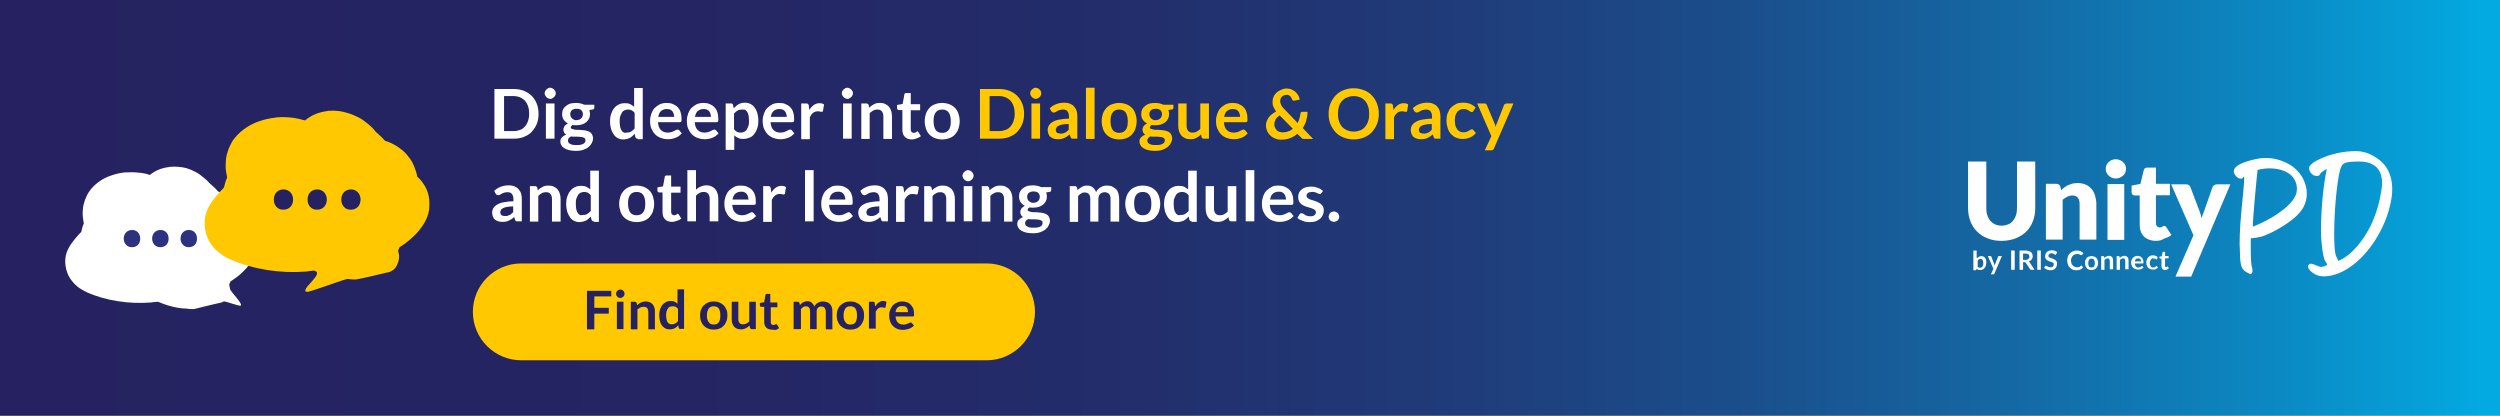 <?xml version="1.0" encoding="utf-8"?>
<!-- Generator: Adobe Illustrator 27.1.1, SVG Export Plug-In . SVG Version: 6.00 Build 0)  -->
<svg version="1.1" id="Layer_6" xmlns="http://www.w3.org/2000/svg" xmlns:xlink="http://www.w3.org/1999/xlink" x="0px" y="0px"
	 viewBox="0 0 986 164" style="enable-background:new 0 0 986 164;" xml:space="preserve">
<style type="text/css">
	.st0{fill:#1E75BA;}
	.st1{fill:url(#SVGID_1_);}
	.st2{fill:url(#SVGID_00000052791362477652617480000002719083802773635753_);}
	.st3{fill:url(#SVGID_00000034798335175893920510000008629819869367719581_);}
	.st4{fill:#262261;}
	.st5{fill:#FFFFFF;}
	.st6{fill:url(#SVGID_00000062887981532847297300000005424345831665120912_);}
	.st7{fill:#FFC800;}
	.st8{fill:#2C327F;}
	.st9{fill:#E9E4D7;}
	.st10{fill:#F8F6F5;}
	.st11{opacity:0.4;}
	.st12{fill:#A55E3D;}
	.st13{fill:#002630;}
	.st14{fill:#DAB27D;}
	.st15{fill:#231F20;}
	.st16{fill:#1B75BA;}
	.st17{clip-path:url(#SVGID_00000054987110450109796380000007295948375430774929_);}
	.st18{fill:#F4C845;}
	.st19{fill-rule:evenodd;clip-rule:evenodd;fill:#FFFFFF;}
	.st20{fill:#3974B3;}
	.st21{fill:#F5D047;}
	.st22{fill:#F3E8B4;}
	.st23{fill-rule:evenodd;clip-rule:evenodd;fill:#F4C845;}
	.st24{fill:#F5C945;}
	.st25{fill:#4873AF;}
	.st26{fill:url(#SVGID_00000093894354770344695530000017605201031321706883_);}
	.st27{fill:url(#SVGID_00000067205709168207569540000006324568725208463519_);}
	.st28{fill:url(#SVGID_00000114762667878797424380000008039754956669270198_);}
	.st29{fill:none;stroke:#FFFFFF;stroke-width:3;stroke-miterlimit:10;}
	.st30{fill:url(#SVGID_00000147909538599282103970000017049946217323210677_);}
	.st31{fill:url(#SVGID_00000085948865473920496060000001327920606227063950_);}
	.st32{fill:url(#SVGID_00000138553098350754295090000007953714378203765388_);}
	.st33{fill:url(#SVGID_00000158722698516374110740000013512352704712783278_);}
	.st34{fill:url(#SVGID_00000017490796645225142570000015223512527548832908_);}
	.st35{fill:url(#SVGID_00000150078044620954375960000006093282210447190931_);}
	.st36{fill:url(#SVGID_00000168099962113125010430000004697238119508435124_);}
	.st37{fill:url(#SVGID_00000037683778559627956330000005036201965070122369_);}
	.st38{fill:url(#SVGID_00000085232438733305953360000002753275496214987667_);}
	.st39{fill:url(#SVGID_00000167394202125350813140000011125693432822899597_);}
	.st40{fill:url(#SVGID_00000053543008693413603750000002483311332917010364_);}
	.st41{fill:url(#SVGID_00000151506201776461300370000017730398940750538633_);}
	.st42{fill:#3A3A3A;}
	.st43{fill:url(#SVGID_00000036941006724889475220000010987262924100641437_);}
	.st44{fill:url(#SVGID_00000044882892140496915210000003790459124335330437_);}
	.st45{fill:url(#SVGID_00000169520199986800929390000000478539795277789355_);}
	.st46{fill:url(#SVGID_00000022541488707422387760000016487423438499621795_);}
	.st47{fill:#686867;}
	.st48{fill:url(#SVGID_00000048489746601142738880000017150931358656274825_);}
	.st49{filter:url(#Adobe_OpacityMaskFilter);}
	.st50{filter:url(#Adobe_OpacityMaskFilter_00000090256456379379535390000005401636073654559410_);}
	
		.st51{mask:url(#SVGID_00000114756881029094151360000010830046699457171383_);fill:url(#SVGID_00000018949877527061138670000016115061951679825077_);}
	.st52{opacity:0.2;fill:url(#SVGID_00000034778821237641546510000012230738138992040595_);}
	.st53{fill:url(#SVGID_00000013193066767902778760000008650051288068754832_);}
	.st54{fill:url(#SVGID_00000067922312021500168000000007987946350622950815_);}
	.st55{clip-path:url(#SVGID_00000173864055903177841790000015101808774900179618_);}
	.st56{fill:#1A2E35;}
	.st57{opacity:0.2;fill:#1A2E35;}
	.st58{opacity:0.6;fill:#FFFFFF;}
	.st59{fill:#EEC5BA;}
	.st60{fill:#02ABE2;}
	.st61{opacity:0.2;}
	.st62{opacity:0.4;fill:#1A2E35;}
	.st63{fill:url(#SVGID_00000040535024037233230660000003681975044252554170_);}
	.st64{fill:url(#SVGID_00000145753015629813870700000000058682834446974627_);}
	.st65{clip-path:url(#SVGID_00000075876736069683135590000008282721072131187086_);}
	.st66{fill:url(#SVGID_00000070109188298796335500000006253878530170189954_);}
	.st67{clip-path:url(#SVGID_00000050630996454934355770000014583148466621393574_);}
	.st68{clip-path:url(#SVGID_00000171716175698233713740000011319131529610510236_);}
	.st69{fill:#F7F9FA;}
	.st70{opacity:0.6;fill:#F7F9FA;}
	.st71{fill:url(#SVGID_00000074413888824661209940000003477790327959581885_);}
	.st72{clip-path:url(#SVGID_00000025403320950418774410000014155729694323379606_);}
	.st73{clip-path:url(#SVGID_00000016033902506506810800000008074157598659541121_);}
	.st74{fill:url(#SVGID_00000005985495357683541260000015551929810507485065_);}
	.st75{clip-path:url(#SVGID_00000080182591978291135900000006926678396447278766_);}
	.st76{fill:#292960;}
	.st77{fill:url(#SVGID_00000140705933722557578630000015994858460942372484_);}
	.st78{clip-path:url(#SVGID_00000064342143167460012920000011298353562589300896_);}
	.st79{fill:url(#SVGID_00000152974014987035609360000016573372414544344232_);}
	.st80{fill:url(#SVGID_00000144298997028682997630000007756030762971461786_);}
	.st81{fill:url(#SVGID_00000131351080403323122560000013243997042638124163_);}
	.st82{fill:#EFF5F9;}
	.st83{clip-path:url(#SVGID_00000108290515575154916230000015881002656878961065_);fill:#FEC707;}
	.st84{clip-path:url(#SVGID_00000154406250942152136470000003383060953113802419_);}
	.st85{clip-path:url(#SVGID_00000074428129191267102550000013976203217704940178_);}
	.st86{fill:#2A285E;}
	.st87{fill:url(#SVGID_00000056404459215690431420000017112095927360229567_);}
	.st88{fill:url(#SVGID_00000039104938453437570070000005894054315482892734_);}
	.st89{fill:url(#SVGID_00000061468157559592022140000018402855054289304504_);}
	.st90{fill:url(#SVGID_00000016077676378786647130000002550338413652894899_);}
	.st91{fill:url(#SVGID_00000025435837917060700250000006102685015562991270_);}
	.st92{fill:url(#SVGID_00000072238765995618569800000003459273783824094635_);}
</style>
<linearGradient id="SVGID_1_" gradientUnits="userSpaceOnUse" x1="-5.855544e-02" y1="82" x2="986.058" y2="82">
	<stop  offset="0" style="stop-color:#262261"/>
	<stop  offset="0.277" style="stop-color:#252563"/>
	<stop  offset="0.443" style="stop-color:#232D6B"/>
	<stop  offset="0.579" style="stop-color:#203B79"/>
	<stop  offset="0.7" style="stop-color:#1A4F8C"/>
	<stop  offset="0.81" style="stop-color:#146AA5"/>
	<stop  offset="0.911" style="stop-color:#0B89C3"/>
	<stop  offset="0.995" style="stop-color:#03AAE2"/>
</linearGradient>
<rect x="-0.1" class="st1" width="986.1" height="164"/>
<g>
	<g>
		<path class="st5" d="M885.9,107.3c-2-1.3-2.4-2.6-2.5-8.6l-0.1-2.4c0-5,0.4-10.5,1.3-19.1c0.4-3.8,0.5-5.9,0.5-6.9
			c0-0.4,0-0.6-0.1-0.6c-0.1,0-0.1,0.1-0.3,0.2c-0.2,0.4-0.5,0.6-0.9,0.6c-0.6,0-1.3-0.4-1.9-1c-0.6-0.7-0.9-1.3-0.9-1.9
			c0-1.8,2.4-3.3,7.2-4.5c1.9-0.5,3.7-0.8,5.5-0.8c3.1,0,5.9,0.8,8.8,2.3c4.6,2.5,7.3,7.1,7.3,11.8c0,1.8-0.4,3.6-1.3,5.3
			c-1.6,3.1-6,6.6-12.2,9.8c-4.3,2.1-5.2,2.1-8.6,2.5v4c0,3,0.1,6.4,0.5,7.5c0.1,0.5,0.2,0.9,0.2,1.3c0,0.8-0.4,1.3-1,1.3
			C887.1,107.9,886.6,107.6,885.9,107.3z M905.1,77.6c0.6-1,0.8-2.1,0.8-3.2c0-2.2-1-4.3-2.8-5.7c-2.1-1.6-5-2.3-8.1-2.3
			c-1.1,0-2.1,0.1-3.2,0.3l-1.4,0.3c-0.4,3.2-1.9,19.2-1.9,22.4C894.6,87.1,902.8,82.2,905.1,77.6z"/>
		<path class="st5" d="M914.6,108.8c-2.5-0.8-4.3-2.5-4.3-3.7c0-0.3,0.1-0.6,0.4-0.8c0.1-0.2,0.3-0.3,0.6-0.3c0.6,0,1.4,0.3,3.1,1
			c0.4,0.1,0.7,0.3,1,0.3c0.3,0,0.7-0.1,1.3-0.3c0.8-0.3,1.1-0.4,1.1-0.7c0-0.3-0.3-0.6-0.8-1.4c-0.8-1.4-1.6-7.2-1.6-11.7v-1.1
			c0.1-8.9,1-17.4,2.3-23.5l-1.3,0.8c-2.1,1.3-1,1.9-2.5,2h-0.3c-1.5,0-2.9-1.6-2.9-3.1c0-0.2,0-0.4,0.1-0.6c0.1-0.3,0.9-1,1.6-1.6
			c3.2-2.1,8.4-3.8,13.1-4.3c1.3-0.1,2.3-0.2,3.3-0.2c3.3,0,5.6,0.8,8.4,2.6c4.1,2.6,6.3,6.8,6.3,12.3c0,2.1-0.3,4.3-0.9,6.7
			c-2,8.6-7.9,18.9-16,24.3c-3.7,2.5-7.2,3.5-10.1,3.5C916,109,915.3,108.9,914.6,108.8z M935,89c2.4-5,3.6-9.9,4.2-13.8
			c0.2-1.1,0.3-2.1,0.3-3c0-4.5-2.1-7.3-6-8.2c-0.8-0.2-2-0.3-3.3-0.3c-1.8,0-3.7,0.1-4.7,0.4c-1.1,0.3-1.9,0.6-2.6,3
			c-1.4,5.7-2.3,17.1-2.3,25.2c0,3.8,0.2,6.9,0.6,8.3l1,2.3C927.4,100.8,932,95,935,89z"/>
	</g>
	<g>
		<path class="st5" d="M779.9,101.7c0.2-0.2,0.5-0.4,0.7-0.5c0.3-0.1,0.6-0.2,0.9-0.2c0.3,0,0.6,0.1,0.8,0.2
			c0.2,0.1,0.5,0.3,0.6,0.5c0.2,0.2,0.3,0.5,0.4,0.8c0.1,0.3,0.1,0.7,0.1,1.1c0,0.4-0.1,0.8-0.2,1.2c-0.1,0.4-0.3,0.7-0.5,0.9
			c-0.2,0.3-0.4,0.4-0.7,0.6c-0.3,0.1-0.6,0.2-0.9,0.2c-0.2,0-0.3,0-0.5,0c-0.1,0-0.3-0.1-0.4-0.1c-0.1-0.1-0.2-0.1-0.3-0.2
			c-0.1-0.1-0.2-0.2-0.3-0.3l-0.1,0.4c0,0.1-0.1,0.2-0.1,0.2c-0.1,0-0.1,0.1-0.2,0.1h-0.9v-7.8h1.3V101.7z M779.9,105.1
			c0.1,0.2,0.3,0.3,0.5,0.4c0.2,0.1,0.4,0.1,0.5,0.1c0.2,0,0.4,0,0.5-0.1c0.2-0.1,0.3-0.2,0.4-0.3c0.1-0.2,0.2-0.3,0.3-0.6
			c0.1-0.2,0.1-0.5,0.1-0.8c0-0.6-0.1-1-0.3-1.3c-0.2-0.3-0.5-0.4-0.8-0.4c-0.2,0-0.5,0.1-0.6,0.2c-0.2,0.1-0.4,0.3-0.5,0.5V105.1z"
			/>
		<path class="st5" d="M789.5,101.1l-2.9,6.8c0,0.1-0.1,0.2-0.1,0.2c-0.1,0-0.2,0.1-0.3,0.1h-1l1-2.2l-2.2-5h1.1
			c0.1,0,0.2,0,0.2,0.1c0.1,0,0.1,0.1,0.1,0.2l1.1,2.8c0,0.1,0.1,0.2,0.1,0.3c0,0.1,0.1,0.2,0.1,0.3c0-0.1,0.1-0.2,0.1-0.3
			c0-0.1,0.1-0.2,0.1-0.3l1.1-2.8c0-0.1,0.1-0.1,0.1-0.2c0.1,0,0.1-0.1,0.2-0.1H789.5z"/>
		<path class="st5" d="M794.6,106.4h-1.4v-7.6h1.4V106.4z"/>
		<path class="st5" d="M802.4,106.4h-1.3c-0.2,0-0.4-0.1-0.5-0.3l-1.6-2.4c-0.1-0.1-0.1-0.2-0.2-0.2c-0.1,0-0.2-0.1-0.3-0.1h-0.6v3
			h-1.4v-7.6h2.3c0.5,0,1,0.1,1.3,0.2c0.4,0.1,0.7,0.3,0.9,0.4c0.2,0.2,0.4,0.4,0.5,0.7c0.1,0.3,0.2,0.6,0.2,0.9
			c0,0.3,0,0.5-0.1,0.7c-0.1,0.2-0.2,0.4-0.3,0.6c-0.1,0.2-0.3,0.3-0.5,0.5c-0.2,0.1-0.4,0.2-0.7,0.3c0.1,0.1,0.2,0.1,0.3,0.2
			c0.1,0.1,0.1,0.2,0.2,0.3L802.4,106.4z M798.8,102.5c0.3,0,0.5,0,0.7-0.1c0.2-0.1,0.4-0.2,0.5-0.3c0.1-0.1,0.2-0.3,0.3-0.4
			c0.1-0.2,0.1-0.3,0.1-0.5c0-0.4-0.1-0.7-0.4-0.9c-0.3-0.2-0.6-0.3-1.2-0.3h-0.9v2.5H798.8z"/>
		<path class="st5" d="M804.9,106.4h-1.4v-7.6h1.4V106.4z"/>
		<path class="st5" d="M810.9,100.3c0,0.1-0.1,0.1-0.1,0.2c0,0-0.1,0-0.2,0c-0.1,0-0.2,0-0.2-0.1c-0.1-0.1-0.2-0.1-0.3-0.2
			c-0.1-0.1-0.3-0.1-0.4-0.2c-0.2-0.1-0.3-0.1-0.6-0.1c-0.2,0-0.4,0-0.5,0.1c-0.1,0-0.3,0.1-0.4,0.2c-0.1,0.1-0.2,0.2-0.2,0.3
			c0,0.1-0.1,0.2-0.1,0.4c0,0.2,0,0.3,0.1,0.4c0.1,0.1,0.2,0.2,0.4,0.3c0.2,0.1,0.3,0.2,0.6,0.2c0.2,0.1,0.4,0.1,0.6,0.2
			c0.2,0.1,0.4,0.2,0.6,0.3c0.2,0.1,0.4,0.2,0.6,0.4c0.2,0.2,0.3,0.3,0.4,0.6c0.1,0.2,0.1,0.5,0.1,0.8c0,0.3-0.1,0.7-0.2,1
			c-0.1,0.3-0.3,0.6-0.5,0.8s-0.5,0.4-0.8,0.5c-0.3,0.1-0.7,0.2-1.1,0.2c-0.2,0-0.5,0-0.7-0.1c-0.2,0-0.5-0.1-0.7-0.2
			c-0.2-0.1-0.4-0.2-0.6-0.3c-0.2-0.1-0.4-0.3-0.5-0.4l0.4-0.7c0,0,0.1-0.1,0.1-0.1s0.1,0,0.2,0c0.1,0,0.2,0,0.3,0.1
			c0.1,0.1,0.2,0.2,0.4,0.2c0.1,0.1,0.3,0.2,0.5,0.2c0.2,0.1,0.4,0.1,0.7,0.1c0.4,0,0.7-0.1,0.9-0.3c0.2-0.2,0.3-0.5,0.3-0.8
			c0-0.2,0-0.4-0.1-0.5c-0.1-0.1-0.2-0.2-0.4-0.3c-0.2-0.1-0.3-0.2-0.6-0.2c-0.2-0.1-0.4-0.1-0.6-0.2c-0.2-0.1-0.4-0.2-0.6-0.3
			c-0.2-0.1-0.4-0.2-0.6-0.4c-0.2-0.2-0.3-0.4-0.4-0.6c-0.1-0.2-0.1-0.5-0.1-0.9c0-0.3,0.1-0.5,0.2-0.8c0.1-0.3,0.3-0.5,0.5-0.7
			c0.2-0.2,0.5-0.4,0.8-0.5c0.3-0.1,0.7-0.2,1.1-0.2c0.4,0,0.9,0.1,1.2,0.2c0.4,0.1,0.7,0.3,1,0.6L810.9,100.3z"/>
		<path class="st5" d="M820.8,104.7c0.1,0,0.1,0,0.2,0.1l0.6,0.6c-0.3,0.4-0.7,0.7-1.1,0.9c-0.4,0.2-1,0.3-1.6,0.3
			c-0.6,0-1.1-0.1-1.5-0.3c-0.4-0.2-0.8-0.5-1.1-0.8c-0.3-0.3-0.6-0.7-0.7-1.2c-0.2-0.5-0.3-1-0.3-1.6c0-0.6,0.1-1.1,0.3-1.6
			c0.2-0.5,0.4-0.9,0.8-1.2c0.3-0.3,0.7-0.6,1.2-0.8c0.5-0.2,1-0.3,1.5-0.3c0.6,0,1,0.1,1.5,0.3c0.4,0.2,0.8,0.4,1.1,0.7l-0.5,0.7
			c0,0-0.1,0.1-0.1,0.1c0,0-0.1,0-0.2,0c-0.1,0-0.1,0-0.2,0c-0.1,0-0.1-0.1-0.2-0.1c-0.1,0-0.1-0.1-0.2-0.1
			c-0.1-0.1-0.2-0.1-0.3-0.1c-0.1,0-0.2-0.1-0.4-0.1c-0.2,0-0.3,0-0.5,0c-0.3,0-0.6,0.1-0.9,0.2c-0.3,0.1-0.5,0.3-0.7,0.5
			c-0.2,0.2-0.4,0.5-0.5,0.8c-0.1,0.3-0.2,0.7-0.2,1.1c0,0.4,0.1,0.8,0.2,1.1c0.1,0.3,0.3,0.6,0.5,0.8c0.2,0.2,0.4,0.4,0.7,0.5
			c0.3,0.1,0.6,0.2,0.9,0.2c0.2,0,0.4,0,0.5,0c0.2,0,0.3-0.1,0.4-0.1c0.1,0,0.3-0.1,0.4-0.2c0.1-0.1,0.2-0.2,0.3-0.3
			c0,0,0.1-0.1,0.1-0.1C820.7,104.7,820.8,104.7,820.8,104.7z"/>
		<path class="st5" d="M824.9,101c0.4,0,0.8,0.1,1.1,0.2c0.3,0.1,0.6,0.3,0.8,0.5c0.2,0.2,0.4,0.5,0.5,0.9c0.1,0.3,0.2,0.7,0.2,1.1
			c0,0.4-0.1,0.8-0.2,1.1c-0.1,0.3-0.3,0.6-0.5,0.9c-0.2,0.2-0.5,0.4-0.8,0.6c-0.3,0.1-0.7,0.2-1.1,0.2c-0.4,0-0.8-0.1-1.1-0.2
			c-0.3-0.1-0.6-0.3-0.8-0.6c-0.2-0.2-0.4-0.5-0.5-0.9c-0.1-0.3-0.2-0.7-0.2-1.1c0-0.4,0.1-0.8,0.2-1.1c0.1-0.3,0.3-0.6,0.5-0.9
			c0.2-0.2,0.5-0.4,0.8-0.5C824.1,101.1,824.5,101,824.9,101z M824.9,105.5c0.4,0,0.8-0.1,1-0.4c0.2-0.3,0.3-0.7,0.3-1.3
			c0-0.6-0.1-1-0.3-1.3c-0.2-0.3-0.5-0.5-1-0.5c-0.5,0-0.8,0.2-1,0.5c-0.2,0.3-0.3,0.7-0.3,1.3s0.1,1,0.3,1.3
			C824.1,105.4,824.4,105.5,824.9,105.5z"/>
		<path class="st5" d="M830,101.7c0.1-0.1,0.2-0.2,0.3-0.3c0.1-0.1,0.2-0.2,0.4-0.2c0.1-0.1,0.3-0.1,0.4-0.2c0.2,0,0.3-0.1,0.5-0.1
			c0.3,0,0.6,0,0.8,0.1c0.2,0.1,0.4,0.2,0.6,0.4c0.2,0.2,0.3,0.4,0.3,0.6s0.1,0.5,0.1,0.8v3.4h-1.3V103c0-0.3-0.1-0.6-0.2-0.8
			c-0.1-0.2-0.4-0.3-0.7-0.3c-0.2,0-0.4,0.1-0.6,0.2c-0.2,0.1-0.4,0.2-0.6,0.4v3.9h-1.3v-5.4h0.8c0.2,0,0.3,0.1,0.3,0.2L830,101.7z"
			/>
		<path class="st5" d="M836.1,101.7c0.1-0.1,0.2-0.2,0.3-0.3c0.1-0.1,0.2-0.2,0.4-0.2c0.1-0.1,0.3-0.1,0.4-0.2
			c0.2,0,0.3-0.1,0.5-0.1c0.3,0,0.6,0,0.8,0.1c0.2,0.1,0.4,0.2,0.6,0.4c0.2,0.2,0.3,0.4,0.3,0.6c0.1,0.2,0.1,0.5,0.1,0.8v3.4h-1.3
			V103c0-0.3-0.1-0.6-0.2-0.8c-0.1-0.2-0.4-0.3-0.7-0.3c-0.2,0-0.4,0.1-0.6,0.2c-0.2,0.1-0.4,0.2-0.6,0.4v3.9h-1.3v-5.4h0.8
			c0.2,0,0.3,0.1,0.3,0.2L836.1,101.7z"/>
		<path class="st5" d="M842,103.9c0,0.3,0.1,0.5,0.1,0.7c0.1,0.2,0.2,0.4,0.3,0.5c0.1,0.1,0.3,0.2,0.4,0.3c0.2,0.1,0.4,0.1,0.6,0.1
			c0.2,0,0.4,0,0.5-0.1c0.2,0,0.3-0.1,0.4-0.2c0.1-0.1,0.2-0.1,0.3-0.2c0.1,0,0.2-0.1,0.2-0.1c0.1,0,0.2,0,0.2,0.1l0.4,0.5
			c-0.1,0.2-0.3,0.3-0.5,0.4c-0.2,0.1-0.4,0.2-0.6,0.3c-0.2,0.1-0.4,0.1-0.6,0.1c-0.2,0-0.4,0-0.6,0c-0.4,0-0.7-0.1-1-0.2
			c-0.3-0.1-0.6-0.3-0.8-0.5c-0.2-0.2-0.4-0.5-0.6-0.9c-0.1-0.4-0.2-0.8-0.2-1.2c0-0.4,0.1-0.7,0.2-1c0.1-0.3,0.3-0.6,0.5-0.8
			c0.2-0.2,0.5-0.4,0.8-0.6c0.3-0.1,0.7-0.2,1.1-0.2c0.3,0,0.6,0.1,0.9,0.2c0.3,0.1,0.5,0.3,0.7,0.5c0.2,0.2,0.4,0.5,0.5,0.8
			c0.1,0.3,0.2,0.6,0.2,1c0,0.2,0,0.3-0.1,0.4c0,0.1-0.1,0.1-0.2,0.1H842z M844.5,103.2c0-0.2,0-0.3-0.1-0.5c0-0.1-0.1-0.3-0.2-0.4
			c-0.1-0.1-0.2-0.2-0.4-0.3c-0.1-0.1-0.3-0.1-0.5-0.1c-0.4,0-0.7,0.1-0.9,0.3c-0.2,0.2-0.4,0.5-0.4,0.9H844.5z"/>
		<path class="st5" d="M850.7,102.2c0,0-0.1,0.1-0.1,0.1c0,0-0.1,0-0.2,0c-0.1,0-0.1,0-0.2-0.1c-0.1,0-0.1-0.1-0.2-0.1
			c-0.1-0.1-0.2-0.1-0.3-0.1c-0.1,0-0.3-0.1-0.4-0.1c-0.2,0-0.4,0-0.6,0.1c-0.2,0.1-0.3,0.2-0.4,0.4c-0.1,0.2-0.2,0.3-0.3,0.6
			c-0.1,0.2-0.1,0.5-0.1,0.7c0,0.3,0,0.5,0.1,0.8c0.1,0.2,0.1,0.4,0.3,0.6c0.1,0.2,0.3,0.3,0.4,0.3c0.2,0.1,0.3,0.1,0.6,0.1
			s0.4,0,0.5-0.1c0.1-0.1,0.2-0.1,0.3-0.2c0.1-0.1,0.2-0.1,0.2-0.2c0.1-0.1,0.1-0.1,0.2-0.1c0.1,0,0.2,0,0.2,0.1l0.4,0.5
			c-0.1,0.2-0.3,0.3-0.5,0.4c-0.2,0.1-0.3,0.2-0.5,0.3c-0.2,0.1-0.4,0.1-0.6,0.1c-0.2,0-0.4,0-0.6,0c-0.3,0-0.6-0.1-0.9-0.2
			c-0.3-0.1-0.5-0.3-0.8-0.5c-0.2-0.2-0.4-0.5-0.5-0.9c-0.1-0.3-0.2-0.7-0.2-1.2c0-0.4,0.1-0.8,0.2-1.1c0.1-0.3,0.3-0.6,0.5-0.9
			c0.2-0.2,0.5-0.4,0.8-0.6c0.3-0.1,0.7-0.2,1.1-0.2c0.4,0,0.8,0.1,1.1,0.2c0.3,0.1,0.6,0.3,0.8,0.6L850.7,102.2z"/>
		<path class="st5" d="M854,106.5c-0.5,0-0.8-0.1-1.1-0.4s-0.4-0.6-0.4-1.1v-3H852c-0.1,0-0.1,0-0.2-0.1c0,0-0.1-0.1-0.1-0.2v-0.5
			l0.9-0.1l0.3-1.5c0-0.1,0.1-0.1,0.1-0.2c0,0,0.1-0.1,0.2-0.1h0.7v1.7h1.4v0.9h-1.4v2.9c0,0.2,0,0.3,0.1,0.4s0.2,0.1,0.3,0.1
			c0.1,0,0.1,0,0.2,0c0.1,0,0.1,0,0.1-0.1c0,0,0.1,0,0.1-0.1c0,0,0.1,0,0.1,0c0,0,0.1,0,0.1,0c0,0,0.1,0,0.1,0.1l0.4,0.6
			c-0.2,0.2-0.4,0.3-0.6,0.4C854.5,106.5,854.2,106.5,854,106.5z"/>
	</g>
	<g>
		<path class="st5" d="M789.4,89c1,0,1.8-0.2,2.6-0.5s1.4-0.8,1.9-1.4c0.5-0.6,0.9-1.3,1.2-2.2c0.3-0.9,0.4-1.8,0.4-2.9V63.7h7.2V82
			c0,1.9-0.3,3.6-0.9,5.2c-0.6,1.6-1.5,3-2.6,4.1c-1.1,1.1-2.5,2-4.2,2.7c-1.6,0.6-3.5,1-5.5,1c-2.1,0-3.9-0.3-5.6-1
			c-1.6-0.6-3-1.5-4.2-2.7c-1.1-1.1-2-2.5-2.6-4.1c-0.6-1.6-0.9-3.3-0.9-5.2V63.7h7.2V82c0,1.1,0.1,2.1,0.4,2.9
			c0.3,0.9,0.7,1.6,1.2,2.2c0.5,0.6,1.2,1.1,1.9,1.4C787.6,88.8,788.5,89,789.4,89z"/>
		<path class="st5" d="M812.9,75c0.4-0.4,0.9-0.8,1.3-1.1c0.5-0.3,0.9-0.6,1.5-0.9c0.5-0.2,1.1-0.4,1.7-0.6c0.6-0.1,1.3-0.2,2-0.2
			c1.2,0,2.3,0.2,3.2,0.6c0.9,0.4,1.7,1,2.3,1.7c0.6,0.7,1.1,1.6,1.4,2.7c0.3,1,0.5,2.1,0.5,3.3v14h-6.6v-14c0-1.1-0.2-1.9-0.7-2.5
			c-0.5-0.6-1.2-0.9-2.2-0.9c-0.7,0-1.4,0.2-2,0.5c-0.6,0.3-1.2,0.7-1.8,1.2v15.7h-6.6v-22h4.1c0.8,0,1.4,0.4,1.6,1.1L812.9,75z"/>
		<path class="st5" d="M838.5,66.6c0,0.5-0.1,1-0.3,1.5c-0.2,0.5-0.5,0.9-0.9,1.2c-0.4,0.3-0.8,0.6-1.3,0.8c-0.5,0.2-1,0.3-1.6,0.3
			c-0.5,0-1-0.1-1.5-0.3c-0.5-0.2-0.9-0.5-1.2-0.8c-0.4-0.3-0.6-0.8-0.9-1.2c-0.2-0.5-0.3-1-0.3-1.5c0-0.5,0.1-1,0.3-1.5
			c0.2-0.5,0.5-0.9,0.9-1.2c0.4-0.4,0.8-0.6,1.2-0.8c0.5-0.2,1-0.3,1.5-0.3c0.6,0,1.1,0.1,1.6,0.3c0.5,0.2,0.9,0.5,1.3,0.8
			c0.4,0.4,0.7,0.8,0.9,1.2C838.4,65.5,838.5,66,838.5,66.6z M837.8,72.6v22h-6.6v-22H837.8z"/>
		<path class="st5" d="M850.3,95c-1,0-2-0.2-2.8-0.5c-0.8-0.3-1.5-0.7-2-1.3c-0.5-0.6-1-1.2-1.2-2c-0.3-0.8-0.4-1.7-0.4-2.7V77.1
			H842c-0.3,0-0.6-0.1-0.9-0.3c-0.2-0.2-0.4-0.5-0.4-1v-2.6l3.5-0.7l1.3-5.4c0.2-0.7,0.7-1,1.4-1h3.4v6.4h5.5v4.5h-5.5v10.9
			c0,0.5,0.1,0.9,0.4,1.3c0.2,0.3,0.6,0.5,1.1,0.5c0.2,0,0.4,0,0.6-0.1c0.2,0,0.3-0.1,0.4-0.2c0.1-0.1,0.2-0.1,0.3-0.2
			c0.1,0,0.2-0.1,0.4-0.1c0.2,0,0.4,0,0.5,0.1c0.1,0.1,0.2,0.2,0.4,0.4l2,3.1c-0.8,0.6-1.8,1.1-2.9,1.4
			C852.5,94.8,851.4,95,850.3,95z"/>
		<path class="st5" d="M879.7,72.6l-11.8,27.8c-0.2,0.4-3.7,8.7-3.7,8.7s0.4,0-1.3,0H858l7.1-16.3l-8.8-20.1h5.8
			c0.5,0,0.9,0.1,1.2,0.3c0.3,0.2,0.5,0.5,0.6,0.8l3.6,9.5c0.3,0.9,0.6,1.7,0.8,2.7c0.2-0.5,0.3-0.9,0.5-1.4
			c0.2-0.5,0.3-0.9,0.5-1.3l3.3-9.5c0.1-0.3,0.4-0.6,0.7-0.8c0.3-0.2,0.7-0.3,1.1-0.3H879.7z"/>
	</g>
</g>
<path class="st7" d="M389.1,142.1H205.6c-10.5,0-19.1-8.5-19.1-19.1v0c0-10.5,8.5-19.1,19.1-19.1h183.5c10.5,0,19.1,8.5,19.1,19.1v0
	C408.2,133.5,399.7,142.1,389.1,142.1z"/>
<g>
	<path class="st4" d="M241.1,114.6v2.3h-6.7v4.5h5.7v2.3h-5.7v6.2h-2.9v-15.2H241.1z"/>
	<path class="st4" d="M246.3,115.9c0,0.2,0,0.4-0.1,0.6c-0.1,0.2-0.2,0.4-0.4,0.5c-0.2,0.1-0.3,0.3-0.5,0.4
		c-0.2,0.1-0.4,0.1-0.7,0.1c-0.2,0-0.4,0-0.6-0.1c-0.2-0.1-0.4-0.2-0.5-0.4c-0.1-0.1-0.3-0.3-0.4-0.5c-0.1-0.2-0.1-0.4-0.1-0.6
		c0-0.2,0-0.4,0.1-0.7c0.1-0.2,0.2-0.4,0.4-0.5c0.1-0.1,0.3-0.3,0.5-0.4c0.2-0.1,0.4-0.1,0.6-0.1c0.2,0,0.4,0,0.7,0.1
		c0.2,0.1,0.4,0.2,0.5,0.4c0.2,0.1,0.3,0.3,0.4,0.5C246.2,115.4,246.3,115.6,246.3,115.9z M245.9,119v10.8h-2.6V119H245.9z"/>
	<path class="st4" d="M248.8,129.8V119h1.6c0.3,0,0.6,0.2,0.7,0.5l0.2,0.9c0.2-0.2,0.4-0.4,0.7-0.6c0.2-0.2,0.5-0.3,0.8-0.5
		c0.3-0.1,0.6-0.2,0.9-0.3c0.3-0.1,0.6-0.1,1-0.1c0.6,0,1.1,0.1,1.6,0.3c0.5,0.2,0.8,0.5,1.1,0.8c0.3,0.4,0.5,0.8,0.7,1.3
		c0.2,0.5,0.2,1.1,0.2,1.7v6.9h-2.6v-6.9c0-0.7-0.2-1.2-0.5-1.5c-0.3-0.4-0.8-0.5-1.4-0.5c-0.4,0-0.9,0.1-1.3,0.3
		c-0.4,0.2-0.8,0.5-1.1,0.8v7.8H248.8z"/>
	<path class="st4" d="M268.4,129.8c-0.3,0-0.6-0.2-0.7-0.5l-0.2-1c-0.2,0.3-0.5,0.5-0.7,0.7c-0.2,0.2-0.5,0.4-0.8,0.5
		c-0.3,0.1-0.6,0.3-0.9,0.3c-0.3,0.1-0.7,0.1-1.1,0.1c-0.6,0-1.1-0.1-1.6-0.4c-0.5-0.2-0.9-0.6-1.3-1.1c-0.4-0.5-0.6-1-0.8-1.7
		c-0.2-0.7-0.3-1.5-0.3-2.4c0-0.8,0.1-1.5,0.3-2.2c0.2-0.7,0.5-1.3,0.9-1.8c0.4-0.5,0.9-0.9,1.5-1.2c0.6-0.3,1.2-0.4,1.9-0.4
		c0.6,0,1.1,0.1,1.5,0.3c0.4,0.2,0.8,0.5,1.1,0.8v-5.7h2.6v15.6H268.4z M264.9,127.9c0.5,0,1-0.1,1.4-0.3c0.4-0.2,0.7-0.5,1.1-1
		v-4.8c-0.3-0.4-0.6-0.6-1-0.8s-0.7-0.2-1.1-0.2c-0.4,0-0.7,0.1-1.1,0.2s-0.6,0.4-0.8,0.7c-0.2,0.3-0.4,0.7-0.5,1.1
		c-0.1,0.5-0.2,1-0.2,1.6c0,0.6,0.1,1.2,0.2,1.6c0.1,0.4,0.2,0.8,0.4,1.1c0.2,0.3,0.4,0.5,0.7,0.6
		C264.3,127.9,264.6,127.9,264.9,127.9z"/>
	<path class="st4" d="M281.5,118.9c0.8,0,1.5,0.1,2.2,0.4c0.7,0.3,1.2,0.6,1.7,1.1c0.5,0.5,0.8,1.1,1.1,1.7s0.4,1.5,0.4,2.3
		c0,0.9-0.1,1.6-0.4,2.3c-0.3,0.7-0.6,1.3-1.1,1.8c-0.5,0.5-1,0.9-1.7,1.1c-0.7,0.3-1.4,0.4-2.2,0.4c-0.8,0-1.5-0.1-2.2-0.4
		c-0.7-0.3-1.2-0.6-1.7-1.1c-0.5-0.5-0.8-1.1-1.1-1.8c-0.3-0.7-0.4-1.5-0.4-2.3c0-0.8,0.1-1.6,0.4-2.3c0.3-0.7,0.6-1.3,1.1-1.7
		c0.5-0.5,1-0.8,1.7-1.1C279.9,119,280.7,118.9,281.5,118.9z M281.5,128c0.9,0,1.6-0.3,2-0.9c0.4-0.6,0.6-1.5,0.6-2.7
		s-0.2-2.1-0.6-2.7c-0.4-0.6-1.1-0.9-2-0.9c-0.9,0-1.6,0.3-2,0.9c-0.4,0.6-0.7,1.5-0.7,2.7c0,1.2,0.2,2,0.7,2.6
		C279.9,127.7,280.6,128,281.5,128z"/>
	<path class="st4" d="M291.2,119v6.9c0,0.7,0.2,1.2,0.5,1.5c0.3,0.4,0.8,0.5,1.4,0.5c0.4,0,0.9-0.1,1.3-0.3c0.4-0.2,0.8-0.5,1.1-0.8
		V119h2.6v10.8h-1.6c-0.3,0-0.6-0.2-0.7-0.5l-0.2-0.9c-0.2,0.2-0.5,0.4-0.7,0.6c-0.2,0.2-0.5,0.3-0.8,0.5c-0.3,0.1-0.6,0.2-0.9,0.3
		s-0.6,0.1-1,0.1c-0.6,0-1.1-0.1-1.6-0.3s-0.8-0.5-1.1-0.8c-0.3-0.4-0.5-0.8-0.7-1.3c-0.2-0.5-0.2-1.1-0.2-1.7V119H291.2z"/>
	<path class="st4" d="M304.4,130c-0.9,0-1.7-0.3-2.2-0.8c-0.5-0.5-0.8-1.3-0.8-2.2v-6h-1.1c-0.1,0-0.3,0-0.4-0.1s-0.2-0.2-0.2-0.4
		v-1l1.7-0.3l0.5-2.9c0-0.1,0.1-0.2,0.2-0.3c0.1-0.1,0.2-0.1,0.4-0.1h1.3v3.4h2.8v1.9H304v5.9c0,0.3,0.1,0.6,0.3,0.8
		c0.2,0.2,0.4,0.3,0.7,0.3c0.2,0,0.3,0,0.4-0.1c0.1,0,0.2-0.1,0.3-0.1c0.1,0,0.2-0.1,0.2-0.1c0.1,0,0.1-0.1,0.2-0.1
		c0.1,0,0.1,0,0.2,0.1c0,0,0.1,0.1,0.2,0.2l0.8,1.3c-0.4,0.3-0.8,0.6-1.3,0.7S304.9,130,304.4,130z"/>
	<path class="st4" d="M313,129.8V119h1.6c0.3,0,0.6,0.2,0.7,0.5l0.2,0.8c0.2-0.2,0.4-0.4,0.6-0.6c0.2-0.2,0.4-0.3,0.7-0.5
		c0.2-0.1,0.5-0.2,0.8-0.3c0.3-0.1,0.6-0.1,0.9-0.1c0.7,0,1.2,0.2,1.7,0.6c0.4,0.4,0.8,0.9,1,1.5c0.2-0.4,0.4-0.7,0.6-0.9
		s0.5-0.5,0.8-0.6c0.3-0.2,0.6-0.3,1-0.4c0.3-0.1,0.7-0.1,1-0.1c0.6,0,1.1,0.1,1.6,0.3c0.5,0.2,0.9,0.4,1.2,0.8
		c0.3,0.4,0.6,0.8,0.7,1.3c0.2,0.5,0.2,1.1,0.2,1.7v6.9h-2.6v-6.9c0-0.7-0.2-1.2-0.5-1.6s-0.7-0.5-1.3-0.5c-0.3,0-0.5,0-0.7,0.1
		c-0.2,0.1-0.4,0.2-0.6,0.4c-0.2,0.2-0.3,0.4-0.4,0.6c-0.1,0.3-0.1,0.6-0.1,0.9v6.9h-2.6v-6.9c0-0.7-0.1-1.2-0.4-1.6
		c-0.3-0.3-0.7-0.5-1.3-0.5c-0.4,0-0.7,0.1-1,0.3c-0.3,0.2-0.6,0.4-0.9,0.8v7.9H313z"/>
	<path class="st4" d="M335.4,118.9c0.8,0,1.5,0.1,2.2,0.4c0.7,0.3,1.2,0.6,1.7,1.1c0.5,0.5,0.8,1.1,1.1,1.7s0.4,1.5,0.4,2.3
		c0,0.9-0.1,1.6-0.4,2.3c-0.3,0.7-0.6,1.3-1.1,1.8c-0.5,0.5-1,0.9-1.7,1.1c-0.7,0.3-1.4,0.4-2.2,0.4c-0.8,0-1.5-0.1-2.2-0.4
		c-0.7-0.3-1.2-0.6-1.7-1.1c-0.5-0.5-0.8-1.1-1.1-1.8c-0.3-0.7-0.4-1.5-0.4-2.3c0-0.8,0.1-1.6,0.4-2.3c0.3-0.7,0.6-1.3,1.1-1.7
		c0.5-0.5,1-0.8,1.7-1.1C333.8,119,334.6,118.9,335.4,118.9z M335.4,128c0.9,0,1.6-0.3,2-0.9c0.4-0.6,0.6-1.5,0.6-2.7
		s-0.2-2.1-0.6-2.7c-0.4-0.6-1.1-0.9-2-0.9c-0.9,0-1.6,0.3-2,0.9c-0.4,0.6-0.7,1.5-0.7,2.7c0,1.2,0.2,2,0.7,2.6
		C333.8,127.7,334.4,128,335.4,128z"/>
	<path class="st4" d="M342.7,129.8V119h1.5c0.3,0,0.5,0,0.6,0.1c0.1,0.1,0.2,0.3,0.2,0.5l0.2,1.3c0.4-0.7,0.8-1.2,1.4-1.6
		c0.5-0.4,1.1-0.6,1.7-0.6c0.5,0,1,0.1,1.3,0.4l-0.3,1.9c0,0.1-0.1,0.2-0.1,0.3c-0.1,0.1-0.2,0.1-0.3,0.1c-0.1,0-0.2,0-0.4-0.1
		c-0.2,0-0.4-0.1-0.7-0.1c-0.5,0-1,0.1-1.4,0.4c-0.4,0.3-0.7,0.7-1,1.3v6.7H342.7z"/>
	<path class="st4" d="M355.8,118.9c0.7,0,1.3,0.1,1.9,0.3c0.6,0.2,1.1,0.5,1.5,1c0.4,0.4,0.7,0.9,1,1.5c0.2,0.6,0.3,1.3,0.3,2.1
		c0,0.2,0,0.4,0,0.5c0,0.1,0,0.2-0.1,0.3c0,0.1-0.1,0.1-0.2,0.2c-0.1,0-0.2,0-0.3,0h-6.7c0.1,1.1,0.4,1.9,0.9,2.4
		c0.5,0.5,1.2,0.8,2.1,0.8c0.4,0,0.8,0,1.1-0.1c0.3-0.1,0.6-0.2,0.8-0.3c0.2-0.1,0.4-0.2,0.6-0.3c0.2-0.1,0.3-0.1,0.5-0.1
		c0.1,0,0.2,0,0.3,0.1c0.1,0,0.1,0.1,0.2,0.2l0.8,0.9c-0.3,0.3-0.6,0.6-1,0.8c-0.4,0.2-0.7,0.4-1.1,0.5c-0.4,0.1-0.8,0.2-1.2,0.3
		c-0.4,0.1-0.8,0.1-1.2,0.1c-0.8,0-1.4-0.1-2.1-0.4c-0.6-0.2-1.2-0.6-1.7-1.1c-0.5-0.5-0.9-1.1-1.1-1.8c-0.3-0.7-0.4-1.6-0.4-2.5
		c0-0.7,0.1-1.4,0.4-2.1c0.2-0.6,0.6-1.2,1-1.7c0.4-0.5,1-0.9,1.6-1.1C354.3,119,355,118.9,355.8,118.9z M355.8,120.7
		c-0.8,0-1.4,0.2-1.8,0.6c-0.4,0.4-0.7,1-0.8,1.8h4.9c0-0.3,0-0.7-0.1-1c-0.1-0.3-0.2-0.6-0.4-0.8c-0.2-0.2-0.4-0.4-0.7-0.5
		C356.6,120.8,356.2,120.7,355.8,120.7z"/>
</g>
<g>
	<path class="st5" d="M212.4,44.9c0,1.4-0.2,2.8-0.7,4c-0.5,1.2-1.2,2.2-2,3.1s-1.9,1.5-3.1,2s-2.6,0.7-4.1,0.7H195V35.1h7.5
		c1.5,0,2.8,0.2,4.1,0.7c1.2,0.5,2.3,1.2,3.1,2c0.9,0.9,1.5,1.9,2,3.1S212.4,43.5,212.4,44.9z M208.7,44.9c0-1.1-0.1-2-0.4-2.9
		c-0.3-0.9-0.7-1.6-1.2-2.2c-0.5-0.6-1.2-1-1.9-1.4c-0.8-0.3-1.6-0.5-2.6-0.5h-3.8v13.8h3.8c1,0,1.8-0.2,2.6-0.5
		c0.8-0.3,1.4-0.8,1.9-1.4c0.5-0.6,0.9-1.3,1.2-2.2C208.5,47,208.7,46,208.7,44.9z"/>
	<path class="st5" d="M219.2,36.8c0,0.3-0.1,0.6-0.2,0.8c-0.1,0.3-0.3,0.5-0.5,0.7c-0.2,0.2-0.4,0.3-0.7,0.5s-0.5,0.2-0.8,0.2
		c-0.3,0-0.6-0.1-0.8-0.2s-0.5-0.3-0.7-0.5c-0.2-0.2-0.3-0.4-0.5-0.7c-0.1-0.3-0.2-0.5-0.2-0.8c0-0.3,0.1-0.6,0.2-0.8
		c0.1-0.3,0.3-0.5,0.5-0.7c0.2-0.2,0.4-0.3,0.7-0.5s0.5-0.2,0.8-0.2c0.3,0,0.6,0.1,0.8,0.2s0.5,0.3,0.7,0.5c0.2,0.2,0.4,0.4,0.5,0.7
		C219.1,36.2,219.2,36.5,219.2,36.8z M218.7,40.8v13.9h-3.4V40.8H218.7z"/>
	<path class="st5" d="M227.3,40.6c0.6,0,1.2,0.1,1.7,0.2c0.5,0.1,1,0.3,1.4,0.5h4v1.2c0,0.2-0.1,0.4-0.2,0.5
		c-0.1,0.1-0.3,0.2-0.6,0.2l-1.2,0.2c0.1,0.2,0.2,0.5,0.2,0.7s0.1,0.5,0.1,0.8c0,0.7-0.1,1.3-0.4,1.9c-0.3,0.6-0.7,1-1.1,1.4
		c-0.5,0.4-1.1,0.7-1.7,0.9c-0.7,0.2-1.4,0.3-2.2,0.3c-0.5,0-1,0-1.5-0.1c-0.4,0.3-0.7,0.6-0.7,0.9c0,0.3,0.1,0.5,0.4,0.6
		c0.3,0.1,0.6,0.2,1,0.3s0.9,0.1,1.4,0.1c0.5,0,1.1,0,1.6,0.1c0.6,0,1.1,0.1,1.6,0.2c0.5,0.1,1,0.3,1.4,0.5c0.4,0.2,0.8,0.6,1,1
		s0.4,1,0.4,1.6c0,0.6-0.2,1.2-0.5,1.8c-0.3,0.6-0.7,1.1-1.3,1.6s-1.3,0.8-2.1,1.1c-0.8,0.3-1.8,0.4-2.8,0.4c-1.1,0-2-0.1-2.8-0.3
		c-0.8-0.2-1.4-0.5-1.9-0.8c-0.5-0.3-0.9-0.7-1.1-1.2c-0.3-0.4-0.4-0.9-0.4-1.4c0-0.7,0.2-1.2,0.6-1.6c0.4-0.4,0.9-0.8,1.7-1.1
		c-0.3-0.2-0.6-0.4-0.8-0.8s-0.3-0.7-0.3-1.2c0-0.2,0-0.4,0.1-0.6s0.2-0.4,0.3-0.7c0.1-0.2,0.3-0.4,0.6-0.6c0.2-0.2,0.5-0.4,0.8-0.5
		c-0.7-0.4-1.3-0.9-1.7-1.5c-0.4-0.6-0.6-1.4-0.6-2.2c0-0.7,0.1-1.3,0.4-1.9c0.3-0.6,0.7-1,1.2-1.4s1.1-0.7,1.8-0.9
		C225.7,40.7,226.5,40.6,227.3,40.6z M230.9,55.3c0-0.3-0.1-0.5-0.2-0.7c-0.2-0.2-0.4-0.3-0.7-0.4c-0.3-0.1-0.6-0.2-1-0.2
		c-0.4,0-0.8-0.1-1.2-0.1s-0.9,0-1.3,0c-0.4,0-0.9,0-1.3-0.1c-0.4,0.2-0.7,0.5-0.9,0.7c-0.2,0.3-0.3,0.6-0.3,1
		c0,0.2,0.1,0.5,0.2,0.7c0.1,0.2,0.3,0.4,0.6,0.5c0.3,0.2,0.6,0.3,1,0.4c0.4,0.1,0.9,0.1,1.6,0.1c0.6,0,1.2,0,1.6-0.1
		s0.8-0.2,1.1-0.4s0.5-0.4,0.6-0.6C230.9,55.9,230.9,55.6,230.9,55.3z M227.3,47.4c0.4,0,0.8-0.1,1.1-0.2s0.6-0.3,0.8-0.5
		c0.2-0.2,0.4-0.4,0.5-0.7c0.1-0.3,0.2-0.6,0.2-0.9c0-0.7-0.2-1.2-0.6-1.6s-1-0.6-1.9-0.6c-0.8,0-1.4,0.2-1.9,0.6
		c-0.4,0.4-0.6,0.9-0.6,1.6c0,0.3,0.1,0.6,0.2,0.9c0.1,0.3,0.3,0.5,0.5,0.7c0.2,0.2,0.5,0.4,0.8,0.5
		C226.5,47.4,226.9,47.4,227.3,47.4z"/>
	<path class="st5" d="M251.5,54.7c-0.4,0-0.7-0.2-0.9-0.6l-0.3-1.3c-0.3,0.3-0.6,0.6-0.9,0.9c-0.3,0.3-0.7,0.5-1,0.7
		c-0.4,0.2-0.8,0.3-1.2,0.4c-0.4,0.1-0.9,0.2-1.4,0.2c-0.8,0-1.5-0.2-2.1-0.5s-1.2-0.8-1.6-1.4s-0.8-1.3-1.1-2.2
		c-0.2-0.9-0.4-1.9-0.4-3c0-1,0.1-2,0.4-2.9c0.3-0.9,0.7-1.7,1.2-2.3c0.5-0.7,1.2-1.2,1.9-1.5c0.7-0.4,1.6-0.5,2.5-0.5
		c0.8,0,1.4,0.1,2,0.4s1,0.6,1.5,1v-7.4h3.4v20.2H251.5z M247.1,52.3c0.7,0,1.3-0.1,1.8-0.4s0.9-0.7,1.4-1.2v-6.2
		c-0.4-0.5-0.8-0.8-1.2-1c-0.4-0.2-0.9-0.3-1.4-0.3c-0.5,0-1,0.1-1.4,0.3c-0.4,0.2-0.8,0.5-1,0.9s-0.5,0.9-0.7,1.5
		c-0.2,0.6-0.2,1.3-0.2,2.1c0,0.8,0.1,1.5,0.2,2.1c0.1,0.6,0.3,1,0.6,1.4c0.2,0.4,0.5,0.6,0.9,0.8S246.6,52.3,247.1,52.3z"/>
	<path class="st5" d="M262.9,40.6c0.9,0,1.7,0.1,2.4,0.4c0.7,0.3,1.4,0.7,1.9,1.2c0.5,0.5,1,1.2,1.2,2c0.3,0.8,0.4,1.7,0.4,2.7
		c0,0.3,0,0.5,0,0.6s-0.1,0.3-0.1,0.4s-0.1,0.2-0.2,0.2s-0.2,0.1-0.4,0.1h-8.6c0.1,1.4,0.5,2.5,1.2,3.1c0.7,0.7,1.6,1,2.7,1
		c0.5,0,1-0.1,1.4-0.2c0.4-0.1,0.7-0.3,1-0.4c0.3-0.2,0.6-0.3,0.8-0.4s0.4-0.2,0.6-0.2c0.1,0,0.3,0,0.4,0.1c0.1,0.1,0.2,0.1,0.3,0.2
		l1,1.2c-0.4,0.4-0.8,0.8-1.2,1.1c-0.5,0.3-0.9,0.5-1.4,0.7c-0.5,0.2-1,0.3-1.5,0.4s-1,0.1-1.5,0.1c-1,0-1.9-0.2-2.7-0.5
		c-0.8-0.3-1.6-0.8-2.2-1.4c-0.6-0.6-1.1-1.4-1.5-2.3s-0.5-2-0.5-3.2c0-0.9,0.2-1.8,0.5-2.7c0.3-0.8,0.7-1.6,1.3-2.2
		s1.3-1.1,2.1-1.5C261,40.8,261.9,40.6,262.9,40.6z M263,43c-1,0-1.7,0.3-2.3,0.8s-0.9,1.3-1.1,2.3h6.3c0-0.4-0.1-0.8-0.2-1.2
		c-0.1-0.4-0.3-0.7-0.5-1c-0.2-0.3-0.6-0.5-0.9-0.7C263.9,43.1,263.5,43,263,43z"/>
	<path class="st5" d="M277.4,40.6c0.9,0,1.7,0.1,2.4,0.4c0.7,0.3,1.4,0.7,1.9,1.2c0.5,0.5,1,1.2,1.2,2c0.3,0.8,0.4,1.7,0.4,2.7
		c0,0.3,0,0.5,0,0.6s-0.1,0.3-0.1,0.4s-0.1,0.2-0.2,0.2s-0.2,0.1-0.4,0.1h-8.6c0.1,1.4,0.5,2.5,1.2,3.1c0.7,0.7,1.6,1,2.7,1
		c0.5,0,1-0.1,1.4-0.2c0.4-0.1,0.7-0.3,1-0.4c0.3-0.2,0.6-0.3,0.8-0.4s0.4-0.2,0.6-0.2c0.1,0,0.3,0,0.4,0.1c0.1,0.1,0.2,0.1,0.3,0.2
		l1,1.2c-0.4,0.4-0.8,0.8-1.2,1.1c-0.5,0.3-0.9,0.5-1.4,0.7c-0.5,0.2-1,0.3-1.5,0.4s-1,0.1-1.5,0.1c-1,0-1.9-0.2-2.7-0.5
		c-0.8-0.3-1.6-0.8-2.2-1.4c-0.6-0.6-1.1-1.4-1.5-2.3s-0.5-2-0.5-3.2c0-0.9,0.2-1.8,0.5-2.7c0.3-0.8,0.7-1.6,1.3-2.2
		s1.3-1.1,2.1-1.5C275.5,40.8,276.4,40.6,277.4,40.6z M277.5,43c-1,0-1.7,0.3-2.3,0.8s-0.9,1.3-1.1,2.3h6.3c0-0.4-0.1-0.8-0.2-1.2
		c-0.1-0.4-0.3-0.7-0.5-1c-0.2-0.3-0.6-0.5-0.9-0.7C278.4,43.1,278,43,277.5,43z"/>
	<path class="st5" d="M286.2,59.3V40.8h2c0.2,0,0.4,0,0.6,0.1c0.2,0.1,0.3,0.3,0.3,0.5l0.3,1.3c0.6-0.6,1.2-1.2,1.9-1.6
		c0.7-0.4,1.6-0.6,2.6-0.6c0.8,0,1.5,0.2,2.1,0.5c0.6,0.3,1.2,0.8,1.6,1.4c0.5,0.6,0.8,1.3,1.1,2.2c0.2,0.9,0.4,1.9,0.4,3
		c0,1-0.1,2-0.4,2.9s-0.7,1.7-1.2,2.3c-0.5,0.7-1.1,1.2-1.9,1.5s-1.6,0.5-2.5,0.5c-0.8,0-1.5-0.1-2-0.4c-0.5-0.2-1-0.6-1.5-1v5.7
		H286.2z M292.7,43.2c-0.7,0-1.3,0.1-1.8,0.4c-0.5,0.3-1,0.7-1.4,1.2v6.2c0.4,0.5,0.8,0.8,1.2,1c0.4,0.2,0.9,0.3,1.4,0.3
		c0.5,0,1-0.1,1.4-0.3c0.4-0.2,0.8-0.5,1-0.9s0.5-0.9,0.7-1.5c0.2-0.6,0.2-1.3,0.2-2.1c0-0.8-0.1-1.5-0.2-2.1
		c-0.1-0.6-0.3-1-0.6-1.4s-0.5-0.6-0.9-0.8C293.5,43.3,293.2,43.2,292.7,43.2z"/>
	<path class="st5" d="M307.3,40.6c0.9,0,1.7,0.1,2.4,0.4c0.7,0.3,1.4,0.7,1.9,1.2c0.5,0.5,1,1.2,1.2,2c0.3,0.8,0.4,1.7,0.4,2.7
		c0,0.3,0,0.5,0,0.6s-0.1,0.3-0.1,0.4s-0.1,0.2-0.2,0.2s-0.2,0.1-0.4,0.1h-8.6c0.1,1.4,0.5,2.5,1.2,3.1c0.7,0.7,1.6,1,2.7,1
		c0.5,0,1-0.1,1.4-0.2c0.4-0.1,0.7-0.3,1-0.4c0.3-0.2,0.6-0.3,0.8-0.4s0.4-0.2,0.6-0.2c0.1,0,0.3,0,0.4,0.1c0.1,0.1,0.2,0.1,0.3,0.2
		l1,1.2c-0.4,0.4-0.8,0.8-1.2,1.1c-0.5,0.3-0.9,0.5-1.4,0.7c-0.5,0.2-1,0.3-1.5,0.4s-1,0.1-1.5,0.1c-1,0-1.9-0.2-2.7-0.5
		c-0.8-0.3-1.6-0.8-2.2-1.4c-0.6-0.6-1.1-1.4-1.5-2.3s-0.5-2-0.5-3.2c0-0.9,0.2-1.8,0.5-2.7c0.3-0.8,0.7-1.6,1.3-2.2
		s1.3-1.1,2.1-1.5C305.3,40.8,306.3,40.6,307.3,40.6z M307.4,43c-1,0-1.7,0.3-2.3,0.8s-0.9,1.3-1.1,2.3h6.3c0-0.4-0.1-0.8-0.2-1.2
		c-0.1-0.4-0.3-0.7-0.5-1c-0.2-0.3-0.6-0.5-0.9-0.7C308.3,43.1,307.9,43,307.4,43z"/>
	<path class="st5" d="M316,54.7V40.8h2c0.3,0,0.6,0.1,0.7,0.2c0.1,0.1,0.2,0.3,0.3,0.7l0.2,1.7c0.5-0.9,1.1-1.5,1.8-2
		c0.7-0.5,1.4-0.7,2.3-0.7c0.7,0,1.3,0.2,1.7,0.5l-0.4,2.5c0,0.2-0.1,0.3-0.2,0.3c-0.1,0.1-0.2,0.1-0.4,0.1c-0.1,0-0.3,0-0.6-0.1
		s-0.5-0.1-0.9-0.1c-0.7,0-1.3,0.2-1.8,0.6c-0.5,0.4-0.9,0.9-1.3,1.7v8.7H316z"/>
	<path class="st5" d="M336.4,36.8c0,0.3-0.1,0.6-0.2,0.8c-0.1,0.3-0.3,0.5-0.5,0.7c-0.2,0.2-0.4,0.3-0.7,0.5s-0.5,0.2-0.8,0.2
		c-0.3,0-0.6-0.1-0.8-0.2s-0.5-0.3-0.7-0.5c-0.2-0.2-0.3-0.4-0.5-0.7c-0.1-0.3-0.2-0.5-0.2-0.8c0-0.3,0.1-0.6,0.2-0.8
		c0.1-0.3,0.3-0.5,0.5-0.7c0.2-0.2,0.4-0.3,0.7-0.5s0.5-0.2,0.8-0.2c0.3,0,0.6,0.1,0.8,0.2s0.5,0.3,0.7,0.5c0.2,0.2,0.4,0.4,0.5,0.7
		C336.4,36.2,336.4,36.5,336.4,36.8z M335.9,40.8v13.9h-3.4V40.8H335.9z"/>
	<path class="st5" d="M339.7,54.7V40.8h2c0.4,0,0.7,0.2,0.9,0.6l0.2,1.1c0.3-0.3,0.6-0.6,0.9-0.8c0.3-0.2,0.6-0.4,1-0.6
		c0.3-0.2,0.7-0.3,1.1-0.4c0.4-0.1,0.8-0.1,1.3-0.1c0.8,0,1.4,0.1,2,0.4s1.1,0.6,1.5,1.1c0.4,0.5,0.7,1,0.9,1.7
		c0.2,0.6,0.3,1.4,0.3,2.1v8.9h-3.4v-8.9c0-0.8-0.2-1.5-0.6-2s-1-0.7-1.8-0.7c-0.6,0-1.1,0.1-1.6,0.4c-0.5,0.3-1,0.6-1.4,1.1v10.1
		H339.7z"/>
	<path class="st5" d="M359.7,55c-1.2,0-2.1-0.3-2.8-1c-0.7-0.7-1-1.6-1-2.8v-7.8h-1.4c-0.2,0-0.3-0.1-0.5-0.2
		c-0.1-0.1-0.2-0.3-0.2-0.5v-1.3l2.2-0.4l0.7-3.8c0-0.2,0.1-0.3,0.3-0.4c0.1-0.1,0.3-0.1,0.5-0.1h1.7v4.4h3.7v2.4h-3.7v7.5
		c0,0.4,0.1,0.8,0.3,1c0.2,0.2,0.5,0.4,0.9,0.4c0.2,0,0.4,0,0.5-0.1c0.1,0,0.3-0.1,0.4-0.2c0.1-0.1,0.2-0.1,0.3-0.2
		c0.1,0,0.2-0.1,0.2-0.1c0.1,0,0.2,0,0.2,0.1c0.1,0,0.1,0.1,0.2,0.2l1,1.6c-0.5,0.4-1,0.7-1.7,0.9S360.4,55,359.7,55z"/>
	<path class="st5" d="M371.6,40.6c1,0,2,0.2,2.8,0.5c0.8,0.3,1.6,0.8,2.2,1.4c0.6,0.6,1.1,1.4,1.4,2.3c0.3,0.9,0.5,1.9,0.5,3
		c0,1.1-0.2,2.1-0.5,3c-0.3,0.9-0.8,1.6-1.4,2.3c-0.6,0.6-1.3,1.1-2.2,1.4c-0.8,0.3-1.8,0.5-2.8,0.5s-2-0.2-2.8-0.5
		c-0.8-0.3-1.6-0.8-2.2-1.4c-0.6-0.6-1.1-1.4-1.4-2.3c-0.3-0.9-0.5-1.9-0.5-3c0-1.1,0.2-2.1,0.5-3c0.3-0.9,0.8-1.6,1.4-2.3
		c0.6-0.6,1.3-1.1,2.2-1.4C369.6,40.8,370.5,40.6,371.6,40.6z M371.6,52.4c1.2,0,2-0.4,2.6-1.2c0.6-0.8,0.8-1.9,0.8-3.4
		c0-1.5-0.3-2.6-0.8-3.4c-0.6-0.8-1.4-1.2-2.6-1.2c-1.2,0-2,0.4-2.6,1.2c-0.6,0.8-0.8,1.9-0.8,3.4s0.3,2.6,0.8,3.4
		C369.5,52,370.4,52.4,371.6,52.4z"/>
	<path class="st7" d="M403.9,44.9c0,1.4-0.2,2.8-0.7,4c-0.5,1.2-1.2,2.2-2,3.1s-1.9,1.5-3.1,2s-2.6,0.7-4.1,0.7h-7.5V35.1h7.5
		c1.5,0,2.8,0.2,4.1,0.7c1.2,0.5,2.3,1.2,3.1,2c0.9,0.9,1.5,1.9,2,3.1S403.9,43.5,403.9,44.9z M400.2,44.9c0-1.1-0.1-2-0.4-2.9
		c-0.3-0.9-0.7-1.6-1.2-2.2c-0.5-0.6-1.2-1-1.9-1.4c-0.8-0.3-1.6-0.5-2.6-0.5h-3.8v13.8h3.8c1,0,1.8-0.2,2.6-0.5
		c0.8-0.3,1.4-0.8,1.9-1.4c0.5-0.6,0.9-1.3,1.2-2.2C400,47,400.2,46,400.2,44.9z"/>
	<path class="st7" d="M410.7,36.8c0,0.3-0.1,0.6-0.2,0.8c-0.1,0.3-0.3,0.5-0.5,0.7c-0.2,0.2-0.4,0.3-0.7,0.5s-0.5,0.2-0.8,0.2
		c-0.3,0-0.6-0.1-0.8-0.2s-0.5-0.3-0.7-0.5c-0.2-0.2-0.3-0.4-0.5-0.7c-0.1-0.3-0.2-0.5-0.2-0.8c0-0.3,0.1-0.6,0.2-0.8
		c0.1-0.3,0.3-0.5,0.5-0.7c0.2-0.2,0.4-0.3,0.7-0.5s0.5-0.2,0.8-0.2c0.3,0,0.6,0.1,0.8,0.2s0.5,0.3,0.7,0.5c0.2,0.2,0.4,0.4,0.5,0.7
		C410.6,36.2,410.7,36.5,410.7,36.8z M410.2,40.8v13.9h-3.4V40.8H410.2z"/>
	<path class="st7" d="M424.8,54.7h-1.5c-0.3,0-0.6,0-0.7-0.1c-0.2-0.1-0.3-0.3-0.4-0.6l-0.3-1c-0.4,0.3-0.7,0.6-1,0.8
		c-0.3,0.2-0.7,0.4-1.1,0.6c-0.4,0.2-0.7,0.3-1.2,0.4c-0.4,0.1-0.9,0.1-1.4,0.1c-0.6,0-1.1-0.1-1.6-0.2c-0.5-0.2-0.9-0.4-1.3-0.7
		s-0.6-0.7-0.8-1.2s-0.3-1-0.3-1.6c0-0.5,0.1-1,0.4-1.6c0.3-0.5,0.7-1,1.4-1.4c0.6-0.4,1.5-0.8,2.6-1s2.4-0.4,4-0.4V46
		c0-0.9-0.2-1.6-0.6-2.1s-1-0.7-1.7-0.7c-0.5,0-1,0.1-1.4,0.2c-0.4,0.1-0.7,0.3-0.9,0.4s-0.5,0.3-0.7,0.4c-0.2,0.1-0.5,0.2-0.7,0.2
		c-0.2,0-0.4-0.1-0.6-0.2c-0.2-0.1-0.3-0.3-0.4-0.4l-0.6-1.1c1.6-1.5,3.5-2.2,5.8-2.2c0.8,0,1.5,0.1,2.2,0.4s1.2,0.6,1.6,1.1
		s0.8,1,1,1.7c0.2,0.7,0.3,1.4,0.3,2.2V54.7z M418.3,52.7c0.3,0,0.7,0,1-0.1c0.3-0.1,0.6-0.2,0.8-0.3c0.3-0.1,0.5-0.3,0.7-0.5
		c0.2-0.2,0.5-0.4,0.7-0.6v-2.3c-1,0-1.8,0.1-2.4,0.2c-0.7,0.1-1.2,0.3-1.6,0.5c-0.4,0.2-0.7,0.4-0.8,0.7s-0.3,0.5-0.3,0.8
		c0,0.6,0.2,1,0.5,1.3C417.3,52.5,417.8,52.7,418.3,52.7z"/>
	<path class="st7" d="M431.7,34.6v20.2h-3.4V34.6H431.7z"/>
	<path class="st7" d="M441.4,40.6c1,0,2,0.2,2.8,0.5c0.8,0.3,1.6,0.8,2.2,1.4c0.6,0.6,1.1,1.4,1.4,2.3c0.3,0.9,0.5,1.9,0.5,3
		c0,1.1-0.2,2.1-0.5,3c-0.3,0.9-0.8,1.6-1.4,2.3c-0.6,0.6-1.3,1.1-2.2,1.4c-0.8,0.3-1.8,0.5-2.8,0.5s-2-0.2-2.8-0.5
		c-0.8-0.3-1.6-0.8-2.2-1.4c-0.6-0.6-1.1-1.4-1.4-2.3c-0.3-0.9-0.5-1.9-0.5-3c0-1.1,0.2-2.1,0.5-3c0.3-0.9,0.8-1.6,1.4-2.3
		c0.6-0.6,1.3-1.1,2.2-1.4C439.5,40.8,440.4,40.6,441.4,40.6z M441.4,52.4c1.2,0,2-0.4,2.6-1.2c0.6-0.8,0.8-1.9,0.8-3.4
		c0-1.5-0.3-2.6-0.8-3.4c-0.6-0.8-1.4-1.2-2.6-1.2c-1.2,0-2,0.4-2.6,1.2c-0.6,0.8-0.8,1.9-0.8,3.4s0.3,2.6,0.8,3.4
		C439.4,52,440.3,52.4,441.4,52.4z"/>
	<path class="st7" d="M455.7,40.6c0.6,0,1.2,0.1,1.7,0.2c0.5,0.1,1,0.3,1.4,0.5h4v1.2c0,0.2-0.1,0.4-0.2,0.5
		c-0.1,0.1-0.3,0.2-0.6,0.2l-1.2,0.2c0.1,0.2,0.2,0.5,0.2,0.7s0.1,0.5,0.1,0.8c0,0.7-0.1,1.3-0.4,1.9c-0.3,0.6-0.7,1-1.1,1.4
		c-0.5,0.4-1.1,0.7-1.7,0.9c-0.7,0.2-1.4,0.3-2.2,0.3c-0.5,0-1,0-1.5-0.1c-0.4,0.3-0.7,0.6-0.7,0.9c0,0.3,0.1,0.5,0.4,0.6
		c0.3,0.1,0.6,0.2,1,0.3s0.9,0.1,1.4,0.1c0.5,0,1.1,0,1.6,0.1c0.6,0,1.1,0.1,1.6,0.2c0.5,0.1,1,0.3,1.4,0.5c0.4,0.2,0.8,0.6,1,1
		s0.4,1,0.4,1.6c0,0.6-0.2,1.2-0.5,1.8c-0.3,0.6-0.7,1.1-1.3,1.6s-1.3,0.8-2.1,1.1c-0.8,0.3-1.8,0.4-2.8,0.4c-1.1,0-2-0.1-2.8-0.3
		c-0.8-0.2-1.4-0.5-1.9-0.8c-0.5-0.3-0.9-0.7-1.1-1.2c-0.3-0.4-0.4-0.9-0.4-1.4c0-0.7,0.2-1.2,0.6-1.6c0.4-0.4,0.9-0.8,1.7-1.1
		c-0.3-0.2-0.6-0.4-0.8-0.8s-0.3-0.7-0.3-1.2c0-0.2,0-0.4,0.1-0.6s0.2-0.4,0.3-0.7c0.1-0.2,0.3-0.4,0.6-0.6c0.2-0.2,0.5-0.4,0.8-0.5
		c-0.7-0.4-1.3-0.9-1.7-1.5c-0.4-0.6-0.6-1.4-0.6-2.2c0-0.7,0.1-1.3,0.4-1.9c0.3-0.6,0.7-1,1.2-1.4s1.1-0.7,1.8-0.9
		C454.2,40.7,454.9,40.6,455.7,40.6z M459.4,55.3c0-0.3-0.1-0.5-0.2-0.7c-0.2-0.2-0.4-0.3-0.7-0.4c-0.3-0.1-0.6-0.2-1-0.2
		c-0.4,0-0.8-0.1-1.2-0.1s-0.9,0-1.3,0c-0.4,0-0.9,0-1.3-0.1c-0.4,0.2-0.7,0.5-0.9,0.7c-0.2,0.3-0.3,0.6-0.3,1
		c0,0.2,0.1,0.5,0.2,0.7c0.1,0.2,0.3,0.4,0.6,0.5c0.3,0.2,0.6,0.3,1,0.4c0.4,0.1,0.9,0.1,1.6,0.1c0.6,0,1.2,0,1.6-0.1
		s0.8-0.2,1.1-0.4s0.5-0.4,0.6-0.6C459.4,55.9,459.4,55.6,459.4,55.3z M455.7,47.4c0.4,0,0.8-0.1,1.1-0.2s0.6-0.3,0.8-0.5
		c0.2-0.2,0.4-0.4,0.5-0.7c0.1-0.3,0.2-0.6,0.2-0.9c0-0.7-0.2-1.2-0.6-1.6s-1-0.6-1.9-0.6c-0.8,0-1.4,0.2-1.9,0.6
		c-0.4,0.4-0.6,0.9-0.6,1.6c0,0.3,0.1,0.6,0.2,0.9c0.1,0.3,0.3,0.5,0.5,0.7c0.2,0.2,0.5,0.4,0.8,0.5C455,47.4,455.3,47.4,455.7,47.4
		z"/>
	<path class="st7" d="M468,40.8v8.8c0,0.9,0.2,1.5,0.6,2s1,0.7,1.8,0.7c0.6,0,1.1-0.1,1.6-0.4s1-0.6,1.4-1.1V40.8h3.4v13.9h-2
		c-0.4,0-0.7-0.2-0.9-0.6l-0.2-1.1c-0.3,0.3-0.6,0.6-0.9,0.8c-0.3,0.2-0.6,0.4-1,0.6c-0.3,0.2-0.7,0.3-1.1,0.4
		c-0.4,0.1-0.8,0.1-1.3,0.1c-0.8,0-1.4-0.1-2-0.4s-1.1-0.6-1.5-1.1c-0.4-0.5-0.7-1-0.9-1.7c-0.2-0.6-0.3-1.4-0.3-2.1v-8.8H468z"/>
	<path class="st7" d="M486.1,40.6c0.9,0,1.7,0.1,2.4,0.4c0.7,0.3,1.4,0.7,1.9,1.2c0.5,0.5,1,1.2,1.2,2c0.3,0.8,0.4,1.7,0.4,2.7
		c0,0.3,0,0.5,0,0.6s-0.1,0.3-0.1,0.4s-0.1,0.2-0.2,0.2s-0.2,0.1-0.4,0.1h-8.6c0.1,1.4,0.5,2.5,1.2,3.1c0.7,0.7,1.6,1,2.7,1
		c0.5,0,1-0.1,1.4-0.2c0.4-0.1,0.7-0.3,1-0.4c0.3-0.2,0.6-0.3,0.8-0.4s0.4-0.2,0.6-0.2c0.1,0,0.3,0,0.4,0.1c0.1,0.1,0.2,0.1,0.3,0.2
		l1,1.2c-0.4,0.4-0.8,0.8-1.2,1.1c-0.5,0.3-0.9,0.5-1.4,0.7c-0.5,0.2-1,0.3-1.5,0.4s-1,0.1-1.5,0.1c-1,0-1.9-0.2-2.7-0.5
		c-0.8-0.3-1.6-0.8-2.2-1.4c-0.6-0.6-1.1-1.4-1.5-2.3s-0.5-2-0.5-3.2c0-0.9,0.2-1.8,0.5-2.7c0.3-0.8,0.7-1.6,1.3-2.2
		s1.3-1.1,2.1-1.5C484.2,40.8,485.1,40.6,486.1,40.6z M486.2,43c-1,0-1.7,0.3-2.3,0.8s-0.9,1.3-1.1,2.3h6.3c0-0.4-0.1-0.8-0.2-1.2
		c-0.1-0.4-0.3-0.7-0.5-1c-0.2-0.3-0.6-0.5-0.9-0.7C487.1,43.1,486.7,43,486.2,43z"/>
	<path class="st7" d="M507.3,34.9c0.8,0,1.5,0.1,2.1,0.4s1.2,0.6,1.6,1c0.4,0.4,0.8,0.9,1.1,1.4c0.3,0.5,0.4,1.1,0.5,1.6l-2.1,0.4
		c0,0-0.1,0-0.1,0c0,0-0.1,0-0.1,0c-0.2,0-0.3,0-0.4-0.1s-0.2-0.2-0.3-0.4c-0.1-0.2-0.2-0.5-0.3-0.7c-0.1-0.2-0.3-0.4-0.5-0.6
		c-0.2-0.2-0.4-0.3-0.6-0.4c-0.2-0.1-0.5-0.1-0.8-0.1c-0.4,0-0.7,0.1-1,0.2s-0.6,0.3-0.8,0.5s-0.4,0.5-0.5,0.8s-0.2,0.6-0.2,0.9
		c0,0.3,0,0.5,0.1,0.8c0.1,0.3,0.2,0.5,0.3,0.8c0.1,0.3,0.3,0.5,0.5,0.8c0.2,0.3,0.5,0.6,0.8,0.9l5.2,5.4c0.3-0.6,0.5-1.2,0.7-1.8
		c0.2-0.6,0.3-1.3,0.4-1.9c0-0.2,0.1-0.4,0.2-0.5c0.1-0.1,0.3-0.2,0.5-0.2h2.1c0,1.2-0.2,2.3-0.5,3.4c-0.3,1.1-0.8,2.1-1.4,3
		l4.1,4.3h-3.3c-0.2,0-0.3,0-0.5,0c-0.1,0-0.3-0.1-0.4-0.1c-0.1,0-0.2-0.1-0.3-0.2c-0.1-0.1-0.2-0.2-0.3-0.3l-1.4-1.4
		c-0.9,0.7-1.8,1.3-2.9,1.7s-2.2,0.6-3.5,0.6c-0.8,0-1.5-0.1-2.2-0.4s-1.4-0.6-1.9-1.1c-0.6-0.5-1-1.1-1.4-1.8
		c-0.3-0.7-0.5-1.5-0.5-2.3c0-0.6,0.1-1.2,0.3-1.7c0.2-0.5,0.5-1.1,0.8-1.5c0.4-0.5,0.8-0.9,1.3-1.3c0.5-0.4,1-0.7,1.6-1
		c-0.5-0.7-0.8-1.3-1.1-2s-0.3-1.3-0.3-1.9c0-0.7,0.1-1.3,0.4-1.9c0.2-0.6,0.6-1.1,1.1-1.6s1.1-0.8,1.7-1.1S506.5,34.9,507.3,34.9z
		 M502.6,49.1c0,0.5,0.1,0.9,0.3,1.3c0.2,0.4,0.4,0.7,0.7,1c0.3,0.3,0.6,0.5,1,0.6c0.4,0.1,0.8,0.2,1.3,0.2c0.8,0,1.5-0.1,2.2-0.4
		c0.7-0.2,1.3-0.6,1.8-1l-5.2-5.3c-0.7,0.5-1.3,1-1.6,1.6S502.6,48.4,502.6,49.1z"/>
	<path class="st7" d="M543.8,44.9c0,1.4-0.2,2.8-0.7,4s-1.2,2.3-2,3.2s-1.9,1.6-3.1,2.1s-2.6,0.8-4.1,0.8s-2.8-0.3-4.1-0.8
		s-2.3-1.2-3.1-2.1s-1.5-2-2-3.2s-0.7-2.6-0.7-4c0-1.4,0.2-2.8,0.7-4s1.2-2.3,2-3.2s1.9-1.6,3.1-2.1s2.6-0.8,4.1-0.8
		s2.8,0.3,4.1,0.8s2.3,1.2,3.1,2.1c0.9,0.9,1.5,1.9,2,3.2S543.8,43.5,543.8,44.9z M540,44.9c0-1.1-0.1-2-0.4-2.9
		c-0.3-0.9-0.7-1.6-1.2-2.2c-0.5-0.6-1.2-1.1-1.9-1.4c-0.8-0.3-1.6-0.5-2.6-0.5s-1.8,0.2-2.6,0.5c-0.8,0.3-1.4,0.8-2,1.4
		c-0.5,0.6-1,1.3-1.2,2.2c-0.3,0.9-0.4,1.8-0.4,2.9c0,1.1,0.1,2,0.4,2.9c0.3,0.9,0.7,1.6,1.2,2.2c0.5,0.6,1.2,1,2,1.4
		c0.8,0.3,1.6,0.5,2.6,0.5s1.8-0.2,2.6-0.5c0.8-0.3,1.4-0.8,1.9-1.4c0.5-0.6,0.9-1.3,1.2-2.2C539.9,47,540,46,540,44.9z"/>
	<path class="st7" d="M546.4,54.7V40.8h2c0.3,0,0.6,0.1,0.7,0.2c0.1,0.1,0.2,0.3,0.3,0.7l0.2,1.7c0.5-0.9,1.1-1.5,1.8-2
		c0.7-0.5,1.4-0.7,2.3-0.7c0.7,0,1.3,0.2,1.7,0.5l-0.4,2.5c0,0.2-0.1,0.3-0.2,0.3c-0.1,0.1-0.2,0.1-0.4,0.1c-0.1,0-0.3,0-0.6-0.1
		s-0.5-0.1-0.9-0.1c-0.7,0-1.3,0.2-1.8,0.6c-0.5,0.4-0.9,0.9-1.3,1.7v8.7H546.4z"/>
	<path class="st7" d="M568,54.7h-1.5c-0.3,0-0.6,0-0.7-0.1c-0.2-0.1-0.3-0.3-0.4-0.6l-0.3-1c-0.4,0.3-0.7,0.6-1,0.8
		c-0.3,0.2-0.7,0.4-1.1,0.6c-0.4,0.2-0.7,0.3-1.2,0.4c-0.4,0.1-0.9,0.1-1.4,0.1c-0.6,0-1.1-0.1-1.6-0.2c-0.5-0.2-0.9-0.4-1.3-0.7
		s-0.6-0.7-0.8-1.2s-0.3-1-0.3-1.6c0-0.5,0.1-1,0.4-1.6c0.3-0.5,0.7-1,1.4-1.4c0.6-0.4,1.5-0.8,2.6-1s2.4-0.4,4-0.4V46
		c0-0.9-0.2-1.6-0.6-2.1s-1-0.7-1.7-0.7c-0.5,0-1,0.1-1.4,0.2c-0.4,0.1-0.7,0.3-0.9,0.4s-0.5,0.3-0.7,0.4c-0.2,0.1-0.5,0.2-0.7,0.2
		c-0.2,0-0.4-0.1-0.6-0.2c-0.2-0.1-0.3-0.3-0.4-0.4l-0.6-1.1c1.6-1.5,3.5-2.2,5.8-2.2c0.8,0,1.5,0.1,2.2,0.4s1.2,0.6,1.6,1.1
		s0.8,1,1,1.7c0.2,0.7,0.3,1.4,0.3,2.2V54.7z M561.5,52.7c0.3,0,0.7,0,1-0.1c0.3-0.1,0.6-0.2,0.8-0.3c0.3-0.1,0.5-0.3,0.7-0.5
		c0.2-0.2,0.5-0.4,0.7-0.6v-2.3c-1,0-1.8,0.1-2.4,0.2c-0.7,0.1-1.2,0.3-1.6,0.5c-0.4,0.2-0.7,0.4-0.8,0.7s-0.3,0.5-0.3,0.8
		c0,0.6,0.2,1,0.5,1.3C560.5,52.5,561,52.7,561.5,52.7z"/>
	<path class="st7" d="M581.1,43.8c-0.1,0.1-0.2,0.2-0.3,0.3c-0.1,0.1-0.2,0.1-0.4,0.1c-0.2,0-0.3-0.1-0.5-0.2
		c-0.2-0.1-0.4-0.2-0.6-0.4c-0.2-0.1-0.5-0.2-0.8-0.4c-0.3-0.1-0.7-0.2-1.2-0.2c-0.6,0-1.1,0.1-1.5,0.3c-0.4,0.2-0.8,0.5-1.1,0.9
		c-0.3,0.4-0.5,0.9-0.7,1.4c-0.1,0.6-0.2,1.2-0.2,1.9c0,0.7,0.1,1.4,0.2,2c0.2,0.6,0.4,1.1,0.7,1.5c0.3,0.4,0.7,0.7,1.1,0.9
		s0.9,0.3,1.4,0.3c0.5,0,1-0.1,1.3-0.2c0.3-0.1,0.6-0.3,0.8-0.4c0.2-0.2,0.4-0.3,0.6-0.4c0.2-0.1,0.4-0.2,0.6-0.2
		c0.3,0,0.5,0.1,0.6,0.3l1,1.2c-0.4,0.4-0.8,0.8-1.2,1.1s-0.9,0.5-1.3,0.7c-0.5,0.2-0.9,0.3-1.4,0.4s-1,0.1-1.5,0.1
		c-0.9,0-1.7-0.2-2.4-0.5c-0.8-0.3-1.4-0.8-2-1.4c-0.6-0.6-1-1.4-1.3-2.3c-0.3-0.9-0.5-1.9-0.5-3c0-1,0.1-2,0.4-2.8s0.7-1.6,1.3-2.3
		c0.6-0.6,1.3-1.1,2.1-1.5c0.8-0.4,1.8-0.5,2.9-0.5c1,0,2,0.2,2.7,0.5s1.5,0.8,2.1,1.4L581.1,43.8z"/>
	<path class="st7" d="M589.2,58.6c-0.1,0.2-0.2,0.4-0.4,0.5c-0.2,0.1-0.4,0.2-0.7,0.2h-2.5l2.6-5.6l-5.6-12.9h2.9
		c0.3,0,0.5,0.1,0.6,0.2c0.1,0.1,0.3,0.3,0.3,0.4l3,7.2c0.1,0.2,0.2,0.5,0.3,0.7c0.1,0.3,0.1,0.5,0.2,0.8c0.1-0.3,0.2-0.5,0.2-0.8
		s0.2-0.5,0.3-0.7l2.8-7.2c0.1-0.2,0.2-0.3,0.4-0.4c0.2-0.1,0.4-0.2,0.6-0.2h2.7L589.2,58.6z"/>
	<path class="st5" d="M205.7,87.3h-1.5c-0.3,0-0.6,0-0.7-0.1c-0.2-0.1-0.3-0.3-0.4-0.6l-0.3-1c-0.4,0.3-0.7,0.6-1,0.8
		c-0.3,0.2-0.7,0.4-1.1,0.6c-0.4,0.2-0.7,0.3-1.2,0.4c-0.4,0.1-0.9,0.1-1.4,0.1c-0.6,0-1.1-0.1-1.6-0.2c-0.5-0.2-0.9-0.4-1.3-0.7
		s-0.6-0.7-0.8-1.2s-0.3-1-0.3-1.6c0-0.5,0.1-1,0.4-1.6c0.3-0.5,0.7-1,1.4-1.4c0.6-0.4,1.5-0.8,2.6-1s2.4-0.4,4-0.4v-0.8
		c0-0.9-0.2-1.6-0.6-2.1s-1-0.7-1.7-0.7c-0.5,0-1,0.1-1.4,0.2c-0.4,0.1-0.7,0.3-0.9,0.4s-0.5,0.3-0.7,0.4c-0.2,0.1-0.5,0.2-0.7,0.2
		c-0.2,0-0.4-0.1-0.6-0.2c-0.2-0.1-0.3-0.3-0.4-0.4l-0.6-1.1c1.6-1.5,3.5-2.2,5.8-2.2c0.8,0,1.5,0.1,2.2,0.4s1.2,0.6,1.6,1.1
		s0.8,1,1,1.7c0.2,0.7,0.3,1.4,0.3,2.2V87.3z M199.2,85.2c0.3,0,0.7,0,1-0.1c0.3-0.1,0.6-0.2,0.8-0.3c0.3-0.1,0.5-0.3,0.7-0.5
		c0.2-0.2,0.5-0.4,0.7-0.6v-2.3c-1,0-1.8,0.1-2.4,0.2c-0.7,0.1-1.2,0.3-1.6,0.5c-0.4,0.2-0.7,0.4-0.8,0.7s-0.3,0.5-0.3,0.8
		c0,0.6,0.2,1,0.5,1.3C198.2,85.1,198.6,85.2,199.2,85.2z"/>
	<path class="st5" d="M209,87.3V73.4h2c0.4,0,0.7,0.2,0.9,0.6l0.2,1.1c0.3-0.3,0.6-0.6,0.9-0.8c0.3-0.2,0.6-0.4,1-0.6
		c0.3-0.2,0.7-0.3,1.1-0.4c0.4-0.1,0.8-0.1,1.3-0.1c0.8,0,1.4,0.1,2,0.4s1.1,0.6,1.5,1.1c0.4,0.5,0.7,1,0.9,1.7
		c0.2,0.6,0.3,1.4,0.3,2.1v8.9h-3.4v-8.9c0-0.8-0.2-1.5-0.6-2s-1-0.7-1.8-0.7c-0.6,0-1.1,0.1-1.6,0.4c-0.5,0.3-1,0.6-1.4,1.1v10.1
		H209z"/>
	<path class="st5" d="M234.2,87.3c-0.4,0-0.7-0.2-0.9-0.6l-0.3-1.3c-0.3,0.3-0.6,0.6-0.9,0.9c-0.3,0.3-0.7,0.5-1,0.7
		c-0.4,0.2-0.8,0.3-1.2,0.4c-0.4,0.1-0.9,0.2-1.4,0.2c-0.8,0-1.5-0.2-2.1-0.5s-1.2-0.8-1.6-1.4s-0.8-1.3-1.1-2.2
		c-0.2-0.9-0.4-1.9-0.4-3c0-1,0.1-2,0.4-2.9c0.3-0.9,0.7-1.7,1.2-2.3c0.5-0.7,1.2-1.2,1.9-1.5c0.7-0.4,1.6-0.5,2.5-0.5
		c0.8,0,1.4,0.1,2,0.4s1,0.6,1.5,1v-7.4h3.4v20.2H234.2z M229.8,84.8c0.7,0,1.3-0.1,1.8-0.4s0.9-0.7,1.4-1.2v-6.2
		c-0.4-0.5-0.8-0.8-1.2-1c-0.4-0.2-0.9-0.3-1.4-0.3c-0.5,0-1,0.1-1.4,0.3c-0.4,0.2-0.8,0.5-1,0.9s-0.5,0.9-0.7,1.5
		c-0.2,0.6-0.2,1.3-0.2,2.1c0,0.8,0.1,1.5,0.2,2.1c0.1,0.6,0.3,1,0.6,1.4c0.2,0.4,0.5,0.6,0.9,0.8S229.3,84.8,229.8,84.8z"/>
	<path class="st5" d="M251.1,73.2c1,0,2,0.2,2.8,0.5c0.8,0.3,1.6,0.8,2.2,1.4c0.6,0.6,1.1,1.4,1.4,2.3c0.3,0.9,0.5,1.9,0.5,3
		c0,1.1-0.2,2.1-0.5,3c-0.3,0.9-0.8,1.6-1.4,2.3c-0.6,0.6-1.3,1.1-2.2,1.4c-0.8,0.3-1.8,0.5-2.8,0.5s-2-0.2-2.8-0.5
		c-0.8-0.3-1.6-0.8-2.2-1.4c-0.6-0.6-1.1-1.4-1.4-2.3c-0.3-0.9-0.5-1.9-0.5-3c0-1.1,0.2-2.1,0.5-3c0.3-0.9,0.8-1.6,1.4-2.3
		c0.6-0.6,1.3-1.1,2.2-1.4C249.1,73.3,250,73.2,251.1,73.2z M251.1,84.9c1.2,0,2-0.4,2.6-1.2c0.6-0.8,0.8-1.9,0.8-3.4
		c0-1.5-0.3-2.6-0.8-3.4c-0.6-0.8-1.4-1.2-2.6-1.2c-1.2,0-2,0.4-2.6,1.2c-0.6,0.8-0.8,1.9-0.8,3.4s0.3,2.6,0.8,3.4
		C249,84.5,249.9,84.9,251.1,84.9z"/>
	<path class="st5" d="M265.1,87.5c-1.2,0-2.1-0.3-2.8-1c-0.7-0.7-1-1.6-1-2.8v-7.8H260c-0.2,0-0.3-0.1-0.5-0.2
		c-0.1-0.1-0.2-0.3-0.2-0.5v-1.3l2.2-0.4l0.7-3.8c0-0.2,0.1-0.3,0.3-0.4c0.1-0.1,0.3-0.1,0.5-0.1h1.7v4.4h3.7v2.4h-3.7v7.5
		c0,0.4,0.1,0.8,0.3,1c0.2,0.2,0.5,0.4,0.9,0.4c0.2,0,0.4,0,0.5-0.1c0.1,0,0.3-0.1,0.4-0.2c0.1-0.1,0.2-0.1,0.3-0.2
		c0.1,0,0.2-0.1,0.2-0.1c0.1,0,0.2,0,0.2,0.1c0.1,0,0.1,0.1,0.2,0.2l1,1.6c-0.5,0.4-1,0.7-1.7,0.9S265.8,87.5,265.1,87.5z"/>
	<path class="st5" d="M271.1,87.3V67.1h3.4v7.7c0.5-0.5,1.1-0.9,1.8-1.2s1.4-0.5,2.3-0.5c0.8,0,1.4,0.1,2,0.4s1.1,0.6,1.5,1.1
		c0.4,0.5,0.7,1,0.9,1.7c0.2,0.6,0.3,1.4,0.3,2.1v8.9h-3.4v-8.9c0-0.8-0.2-1.5-0.6-2s-1-0.7-1.8-0.7c-0.6,0-1.1,0.1-1.6,0.4
		c-0.5,0.3-1,0.6-1.4,1.1v10.1H271.1z"/>
	<path class="st5" d="M292.2,73.2c0.9,0,1.7,0.1,2.4,0.4c0.7,0.3,1.4,0.7,1.9,1.2c0.5,0.5,1,1.2,1.2,2c0.3,0.8,0.4,1.7,0.4,2.7
		c0,0.3,0,0.5,0,0.6s-0.1,0.3-0.1,0.4s-0.1,0.2-0.2,0.2s-0.2,0.1-0.4,0.1h-8.6c0.1,1.4,0.5,2.5,1.2,3.1c0.7,0.7,1.6,1,2.7,1
		c0.5,0,1-0.1,1.4-0.2c0.4-0.1,0.7-0.3,1-0.4c0.3-0.2,0.6-0.3,0.8-0.4s0.4-0.2,0.6-0.2c0.1,0,0.3,0,0.4,0.1c0.1,0.1,0.2,0.1,0.3,0.2
		l1,1.2c-0.4,0.4-0.8,0.8-1.2,1.1c-0.5,0.3-0.9,0.5-1.4,0.7c-0.5,0.2-1,0.3-1.5,0.4s-1,0.1-1.5,0.1c-1,0-1.9-0.2-2.7-0.5
		c-0.8-0.3-1.6-0.8-2.2-1.4c-0.6-0.6-1.1-1.4-1.5-2.3s-0.5-2-0.5-3.2c0-0.9,0.2-1.8,0.5-2.7c0.3-0.8,0.7-1.6,1.3-2.2
		s1.3-1.1,2.1-1.5C290.3,73.3,291.2,73.2,292.2,73.2z M292.3,75.6c-1,0-1.7,0.3-2.3,0.8s-0.9,1.3-1.1,2.3h6.3c0-0.4-0.1-0.8-0.2-1.2
		c-0.1-0.4-0.3-0.7-0.5-1c-0.2-0.3-0.6-0.5-0.9-0.7C293.2,75.6,292.8,75.6,292.3,75.6z"/>
	<path class="st5" d="M301,87.3V73.4h2c0.3,0,0.6,0.1,0.7,0.2c0.1,0.1,0.2,0.3,0.3,0.7l0.2,1.7c0.5-0.9,1.1-1.5,1.8-2
		c0.7-0.5,1.4-0.7,2.3-0.7c0.7,0,1.3,0.2,1.7,0.5l-0.4,2.5c0,0.2-0.1,0.3-0.2,0.3c-0.1,0.1-0.2,0.1-0.4,0.1c-0.1,0-0.3,0-0.6-0.1
		s-0.5-0.1-0.9-0.1c-0.7,0-1.3,0.2-1.8,0.6c-0.5,0.4-0.9,0.9-1.3,1.7v8.7H301z"/>
	<path class="st5" d="M320.9,67.1v20.2h-3.4V67.1H320.9z"/>
	<path class="st5" d="M330.4,73.2c0.9,0,1.7,0.1,2.4,0.4c0.7,0.3,1.4,0.7,1.9,1.2c0.5,0.5,1,1.2,1.2,2c0.3,0.8,0.4,1.7,0.4,2.7
		c0,0.3,0,0.5,0,0.6s-0.1,0.3-0.1,0.4s-0.1,0.2-0.2,0.2s-0.2,0.1-0.4,0.1h-8.6c0.1,1.4,0.5,2.5,1.2,3.1c0.7,0.7,1.6,1,2.7,1
		c0.5,0,1-0.1,1.4-0.2c0.4-0.1,0.7-0.3,1-0.4c0.3-0.2,0.6-0.3,0.8-0.4s0.4-0.2,0.6-0.2c0.1,0,0.3,0,0.4,0.1c0.1,0.1,0.2,0.1,0.3,0.2
		l1,1.2c-0.4,0.4-0.8,0.8-1.2,1.1c-0.5,0.3-0.9,0.5-1.4,0.7c-0.5,0.2-1,0.3-1.5,0.4s-1,0.1-1.5,0.1c-1,0-1.9-0.2-2.7-0.5
		c-0.8-0.3-1.6-0.8-2.2-1.4c-0.6-0.6-1.1-1.4-1.5-2.3s-0.5-2-0.5-3.2c0-0.9,0.2-1.8,0.5-2.7c0.3-0.8,0.7-1.6,1.3-2.2
		s1.3-1.1,2.1-1.5C328.4,73.3,329.4,73.2,330.4,73.2z M330.5,75.6c-1,0-1.7,0.3-2.3,0.8s-0.9,1.3-1.1,2.3h6.3c0-0.4-0.1-0.8-0.2-1.2
		c-0.1-0.4-0.3-0.7-0.5-1c-0.2-0.3-0.6-0.5-0.9-0.7C331.4,75.6,331,75.6,330.5,75.6z"/>
	<path class="st5" d="M350.1,87.3h-1.5c-0.3,0-0.6,0-0.7-0.1c-0.2-0.1-0.3-0.3-0.4-0.6l-0.3-1c-0.4,0.3-0.7,0.6-1,0.8
		c-0.3,0.2-0.7,0.4-1.1,0.6c-0.4,0.2-0.7,0.3-1.2,0.4c-0.4,0.1-0.9,0.1-1.4,0.1c-0.6,0-1.1-0.1-1.6-0.2c-0.5-0.2-0.9-0.4-1.3-0.7
		s-0.6-0.7-0.8-1.2s-0.3-1-0.3-1.6c0-0.5,0.1-1,0.4-1.6c0.3-0.5,0.7-1,1.4-1.4c0.6-0.4,1.5-0.8,2.6-1s2.4-0.4,4-0.4v-0.8
		c0-0.9-0.2-1.6-0.6-2.1s-1-0.7-1.7-0.7c-0.5,0-1,0.1-1.4,0.2c-0.4,0.1-0.7,0.3-0.9,0.4s-0.5,0.3-0.7,0.4c-0.2,0.1-0.5,0.2-0.7,0.2
		c-0.2,0-0.4-0.1-0.6-0.2c-0.2-0.1-0.3-0.3-0.4-0.4l-0.6-1.1c1.6-1.5,3.5-2.2,5.8-2.2c0.8,0,1.5,0.1,2.2,0.4s1.2,0.6,1.6,1.1
		s0.8,1,1,1.7c0.2,0.7,0.3,1.4,0.3,2.2V87.3z M343.6,85.2c0.3,0,0.7,0,1-0.1c0.3-0.1,0.6-0.2,0.8-0.3c0.3-0.1,0.5-0.3,0.7-0.5
		c0.2-0.2,0.5-0.4,0.7-0.6v-2.3c-1,0-1.8,0.1-2.4,0.2c-0.7,0.1-1.2,0.3-1.6,0.5c-0.4,0.2-0.7,0.4-0.8,0.7s-0.3,0.5-0.3,0.8
		c0,0.6,0.2,1,0.5,1.3C342.6,85.1,343,85.2,343.6,85.2z"/>
	<path class="st5" d="M353.4,87.3V73.4h2c0.3,0,0.6,0.1,0.7,0.2c0.1,0.1,0.2,0.3,0.3,0.7l0.2,1.7c0.5-0.9,1.1-1.5,1.8-2
		c0.7-0.5,1.4-0.7,2.3-0.7c0.7,0,1.3,0.2,1.7,0.5l-0.4,2.5c0,0.2-0.1,0.3-0.2,0.3c-0.1,0.1-0.2,0.1-0.4,0.1c-0.1,0-0.3,0-0.6-0.1
		s-0.5-0.1-0.9-0.1c-0.7,0-1.3,0.2-1.8,0.6c-0.5,0.4-0.9,0.9-1.3,1.7v8.7H353.4z"/>
	<path class="st5" d="M364.5,87.3V73.4h2c0.4,0,0.7,0.2,0.9,0.6l0.2,1.1c0.3-0.3,0.6-0.6,0.9-0.8c0.3-0.2,0.6-0.4,1-0.6
		c0.3-0.2,0.7-0.3,1.1-0.4c0.4-0.1,0.8-0.1,1.3-0.1c0.8,0,1.4,0.1,2,0.4s1.1,0.6,1.5,1.1c0.4,0.5,0.7,1,0.9,1.7
		c0.2,0.6,0.3,1.4,0.3,2.1v8.9h-3.4v-8.9c0-0.8-0.2-1.5-0.6-2s-1-0.7-1.8-0.7c-0.6,0-1.1,0.1-1.6,0.4c-0.5,0.3-1,0.6-1.4,1.1v10.1
		H364.5z"/>
	<path class="st5" d="M384,69.3c0,0.3-0.1,0.6-0.2,0.8c-0.1,0.3-0.3,0.5-0.5,0.7c-0.2,0.2-0.4,0.3-0.7,0.5s-0.5,0.2-0.8,0.2
		c-0.3,0-0.6-0.1-0.8-0.2s-0.5-0.3-0.7-0.5c-0.2-0.2-0.3-0.4-0.5-0.7c-0.1-0.3-0.2-0.5-0.2-0.8c0-0.3,0.1-0.6,0.2-0.8
		c0.1-0.3,0.3-0.5,0.5-0.7c0.2-0.2,0.4-0.3,0.7-0.5s0.5-0.2,0.8-0.2c0.3,0,0.6,0.1,0.8,0.2s0.5,0.3,0.7,0.5c0.2,0.2,0.4,0.4,0.5,0.7
		C383.9,68.7,384,69,384,69.3z M383.5,73.4v13.9h-3.4V73.4H383.5z"/>
	<path class="st5" d="M387.2,87.3V73.4h2c0.4,0,0.7,0.2,0.9,0.6l0.2,1.1c0.3-0.3,0.6-0.6,0.9-0.8c0.3-0.2,0.6-0.4,1-0.6
		c0.3-0.2,0.7-0.3,1.1-0.4c0.4-0.1,0.8-0.1,1.3-0.1c0.8,0,1.4,0.1,2,0.4s1.1,0.6,1.5,1.1c0.4,0.5,0.7,1,0.9,1.7
		c0.2,0.6,0.3,1.4,0.3,2.1v8.9H396v-8.9c0-0.8-0.2-1.5-0.6-2s-1-0.7-1.8-0.7c-0.6,0-1.1,0.1-1.6,0.4c-0.5,0.3-1,0.6-1.4,1.1v10.1
		H387.2z"/>
	<path class="st5" d="M407.5,73.1c0.6,0,1.2,0.1,1.7,0.2c0.5,0.1,1,0.3,1.4,0.5h4v1.2c0,0.2-0.1,0.4-0.2,0.5
		c-0.1,0.1-0.3,0.2-0.6,0.2l-1.2,0.2c0.1,0.2,0.2,0.5,0.2,0.7s0.1,0.5,0.1,0.8c0,0.7-0.1,1.3-0.4,1.9c-0.3,0.6-0.7,1-1.1,1.4
		c-0.5,0.4-1.1,0.7-1.7,0.9c-0.7,0.2-1.4,0.3-2.2,0.3c-0.5,0-1,0-1.5-0.1c-0.4,0.3-0.7,0.6-0.7,0.9c0,0.3,0.1,0.5,0.4,0.6
		c0.3,0.1,0.6,0.2,1,0.3s0.9,0.1,1.4,0.1c0.5,0,1.1,0,1.6,0.1c0.6,0,1.1,0.1,1.6,0.2c0.5,0.1,1,0.3,1.4,0.5c0.4,0.2,0.8,0.6,1,1
		s0.4,1,0.4,1.6c0,0.6-0.2,1.2-0.5,1.8c-0.3,0.6-0.7,1.1-1.3,1.6s-1.3,0.8-2.1,1.1c-0.8,0.3-1.8,0.4-2.8,0.4c-1.1,0-2-0.1-2.8-0.3
		c-0.8-0.2-1.4-0.5-1.9-0.8c-0.5-0.3-0.9-0.7-1.1-1.2c-0.3-0.4-0.4-0.9-0.4-1.4c0-0.7,0.2-1.2,0.6-1.6c0.4-0.4,0.9-0.8,1.7-1.1
		c-0.3-0.2-0.6-0.4-0.8-0.8s-0.3-0.7-0.3-1.2c0-0.2,0-0.4,0.1-0.6s0.2-0.4,0.3-0.7c0.1-0.2,0.3-0.4,0.6-0.6c0.2-0.2,0.5-0.4,0.8-0.5
		c-0.7-0.4-1.3-0.9-1.7-1.5c-0.4-0.6-0.6-1.4-0.6-2.2c0-0.7,0.1-1.3,0.4-1.9c0.3-0.6,0.7-1,1.2-1.4s1.1-0.7,1.8-0.9
		C406,73.2,406.7,73.1,407.5,73.1z M411.2,87.9c0-0.3-0.1-0.5-0.2-0.7c-0.2-0.2-0.4-0.3-0.7-0.4c-0.3-0.1-0.6-0.2-1-0.2
		c-0.4,0-0.8-0.1-1.2-0.1s-0.9,0-1.3,0c-0.4,0-0.9,0-1.3-0.1c-0.4,0.2-0.7,0.5-0.9,0.7c-0.2,0.3-0.3,0.6-0.3,1
		c0,0.2,0.1,0.5,0.2,0.7c0.1,0.2,0.3,0.4,0.6,0.5c0.3,0.2,0.6,0.3,1,0.4c0.4,0.1,0.9,0.1,1.6,0.1c0.6,0,1.2,0,1.6-0.1
		s0.8-0.2,1.1-0.4s0.5-0.4,0.6-0.6C411.1,88.4,411.2,88.2,411.2,87.9z M407.5,80c0.4,0,0.8-0.1,1.1-0.2s0.6-0.3,0.8-0.5
		c0.2-0.2,0.4-0.4,0.5-0.7c0.1-0.3,0.2-0.6,0.2-0.9c0-0.7-0.2-1.2-0.6-1.6s-1-0.6-1.9-0.6c-0.8,0-1.4,0.2-1.9,0.6
		c-0.4,0.4-0.6,0.9-0.6,1.6c0,0.3,0.1,0.6,0.2,0.9c0.1,0.3,0.3,0.5,0.5,0.7c0.2,0.2,0.5,0.4,0.8,0.5C406.7,79.9,407.1,80,407.5,80z"
		/>
	<path class="st5" d="M421.9,87.3V73.4h2c0.4,0,0.7,0.2,0.9,0.6l0.2,1c0.2-0.3,0.5-0.5,0.8-0.7c0.3-0.2,0.6-0.4,0.9-0.6
		c0.3-0.2,0.6-0.3,1-0.4c0.3-0.1,0.7-0.1,1.1-0.1c0.9,0,1.6,0.2,2.2,0.7c0.6,0.5,1,1.1,1.3,1.9c0.2-0.5,0.5-0.9,0.8-1.2
		s0.7-0.6,1.1-0.8c0.4-0.2,0.8-0.4,1.2-0.5c0.4-0.1,0.9-0.1,1.3-0.1c0.8,0,1.5,0.1,2,0.4s1.1,0.6,1.5,1s0.7,1,0.9,1.7
		c0.2,0.7,0.3,1.4,0.3,2.2v8.9h-3.4v-8.9c0-0.9-0.2-1.6-0.6-2c-0.4-0.4-1-0.7-1.7-0.7c-0.3,0-0.7,0.1-1,0.2
		c-0.3,0.1-0.6,0.3-0.8,0.5c-0.2,0.2-0.4,0.5-0.5,0.8c-0.1,0.3-0.2,0.7-0.2,1.2v8.9H430v-8.9c0-0.9-0.2-1.6-0.6-2
		c-0.4-0.4-0.9-0.6-1.7-0.6c-0.5,0-0.9,0.1-1.3,0.4c-0.4,0.2-0.8,0.6-1.2,1v10.2H421.9z"/>
	<path class="st5" d="M450.7,73.2c1,0,2,0.2,2.8,0.5c0.8,0.3,1.6,0.8,2.2,1.4c0.6,0.6,1.1,1.4,1.4,2.3c0.3,0.9,0.5,1.9,0.5,3
		c0,1.1-0.2,2.1-0.5,3c-0.3,0.9-0.8,1.6-1.4,2.3c-0.6,0.6-1.3,1.1-2.2,1.4c-0.8,0.3-1.8,0.5-2.8,0.5s-2-0.2-2.8-0.5
		c-0.8-0.3-1.6-0.8-2.2-1.4c-0.6-0.6-1.1-1.4-1.4-2.3c-0.3-0.9-0.5-1.9-0.5-3c0-1.1,0.2-2.1,0.5-3c0.3-0.9,0.8-1.6,1.4-2.3
		c0.6-0.6,1.3-1.1,2.2-1.4C448.8,73.3,449.7,73.2,450.7,73.2z M450.7,84.9c1.2,0,2-0.4,2.6-1.2c0.6-0.8,0.8-1.9,0.8-3.4
		c0-1.5-0.3-2.6-0.8-3.4c-0.6-0.8-1.4-1.2-2.6-1.2c-1.2,0-2,0.4-2.6,1.2c-0.6,0.8-0.8,1.9-0.8,3.4s0.3,2.6,0.8,3.4
		C448.7,84.5,449.6,84.9,450.7,84.9z"/>
	<path class="st5" d="M470,87.3c-0.4,0-0.7-0.2-0.9-0.6l-0.3-1.3c-0.3,0.3-0.6,0.6-0.9,0.9c-0.3,0.3-0.7,0.5-1,0.7
		c-0.4,0.2-0.8,0.3-1.2,0.4c-0.4,0.1-0.9,0.2-1.4,0.2c-0.8,0-1.5-0.2-2.1-0.5s-1.2-0.8-1.6-1.4s-0.8-1.3-1.1-2.2
		c-0.2-0.9-0.4-1.9-0.4-3c0-1,0.1-2,0.4-2.9c0.3-0.9,0.7-1.7,1.2-2.3c0.5-0.7,1.2-1.2,1.9-1.5c0.7-0.4,1.6-0.5,2.5-0.5
		c0.8,0,1.4,0.1,2,0.4s1,0.6,1.5,1v-7.4h3.4v20.2H470z M465.6,84.8c0.7,0,1.3-0.1,1.8-0.4s0.9-0.7,1.4-1.2v-6.2
		c-0.4-0.5-0.8-0.8-1.2-1c-0.4-0.2-0.9-0.3-1.4-0.3c-0.5,0-1,0.1-1.4,0.3c-0.4,0.2-0.8,0.5-1,0.9s-0.5,0.9-0.7,1.5
		c-0.2,0.6-0.2,1.3-0.2,2.1c0,0.8,0.1,1.5,0.2,2.1c0.1,0.6,0.3,1,0.6,1.4c0.2,0.4,0.5,0.6,0.9,0.8S465.1,84.8,465.6,84.8z"/>
	<path class="st5" d="M478.8,73.4v8.8c0,0.9,0.2,1.5,0.6,2s1,0.7,1.8,0.7c0.6,0,1.1-0.1,1.6-0.4s1-0.6,1.4-1.1V73.4h3.4v13.9h-2
		c-0.4,0-0.7-0.2-0.9-0.6l-0.2-1.1c-0.3,0.3-0.6,0.6-0.9,0.8c-0.3,0.2-0.6,0.4-1,0.6c-0.3,0.2-0.7,0.3-1.1,0.4
		c-0.4,0.1-0.8,0.1-1.3,0.1c-0.8,0-1.4-0.1-2-0.4s-1.1-0.6-1.5-1.1c-0.4-0.5-0.7-1-0.9-1.7c-0.2-0.6-0.3-1.4-0.3-2.1v-8.8H478.8z"/>
	<path class="st5" d="M494.7,67.1v20.2h-3.4V67.1H494.7z"/>
	<path class="st5" d="M504.2,73.2c0.9,0,1.7,0.1,2.4,0.4c0.7,0.3,1.4,0.7,1.9,1.2c0.5,0.5,1,1.2,1.2,2c0.3,0.8,0.4,1.7,0.4,2.7
		c0,0.3,0,0.5,0,0.6s-0.1,0.3-0.1,0.4s-0.1,0.2-0.2,0.2s-0.2,0.1-0.4,0.1h-8.6c0.1,1.4,0.5,2.5,1.2,3.1c0.7,0.7,1.6,1,2.7,1
		c0.5,0,1-0.1,1.4-0.2c0.4-0.1,0.7-0.3,1-0.4c0.3-0.2,0.6-0.3,0.8-0.4s0.4-0.2,0.6-0.2c0.1,0,0.3,0,0.4,0.1c0.1,0.1,0.2,0.1,0.3,0.2
		l1,1.2c-0.4,0.4-0.8,0.8-1.2,1.1c-0.5,0.3-0.9,0.5-1.4,0.7c-0.5,0.2-1,0.3-1.5,0.4s-1,0.1-1.5,0.1c-1,0-1.9-0.2-2.7-0.5
		c-0.8-0.3-1.6-0.8-2.2-1.4c-0.6-0.6-1.1-1.4-1.5-2.3s-0.5-2-0.5-3.2c0-0.9,0.2-1.8,0.5-2.7c0.3-0.8,0.7-1.6,1.3-2.2
		s1.3-1.1,2.1-1.5C502.2,73.3,503.2,73.2,504.2,73.2z M504.3,75.6c-1,0-1.7,0.3-2.3,0.8s-0.9,1.3-1.1,2.3h6.3c0-0.4-0.1-0.8-0.2-1.2
		c-0.1-0.4-0.3-0.7-0.5-1c-0.2-0.3-0.6-0.5-0.9-0.7C505.2,75.6,504.8,75.6,504.3,75.6z"/>
	<path class="st5" d="M521.2,76.1c-0.1,0.1-0.2,0.2-0.3,0.3c-0.1,0.1-0.2,0.1-0.4,0.1c-0.2,0-0.3,0-0.5-0.1
		c-0.2-0.1-0.4-0.2-0.6-0.3s-0.5-0.2-0.8-0.3c-0.3-0.1-0.7-0.1-1.1-0.1c-0.7,0-1.2,0.1-1.6,0.4s-0.6,0.6-0.6,1.1
		c0,0.3,0.1,0.5,0.3,0.8c0.2,0.2,0.5,0.4,0.8,0.5c0.3,0.2,0.7,0.3,1.1,0.4s0.8,0.3,1.2,0.4c0.4,0.1,0.8,0.3,1.2,0.5
		c0.4,0.2,0.8,0.4,1.1,0.7c0.3,0.3,0.6,0.6,0.8,1c0.2,0.4,0.3,0.9,0.3,1.4c0,0.7-0.1,1.3-0.4,1.9s-0.6,1.1-1.1,1.5
		c-0.5,0.4-1.1,0.7-1.7,1c-0.7,0.2-1.5,0.3-2.4,0.3c-0.5,0-0.9,0-1.4-0.1c-0.5-0.1-0.9-0.2-1.3-0.4c-0.4-0.2-0.8-0.3-1.2-0.5
		c-0.4-0.2-0.7-0.4-0.9-0.7l0.8-1.3c0.1-0.2,0.2-0.3,0.4-0.4c0.1-0.1,0.3-0.1,0.5-0.1c0.2,0,0.4,0.1,0.6,0.2
		c0.2,0.1,0.4,0.2,0.6,0.4s0.5,0.3,0.9,0.4c0.3,0.1,0.7,0.2,1.3,0.2c0.4,0,0.7,0,1-0.1s0.5-0.2,0.7-0.4c0.2-0.2,0.3-0.3,0.4-0.5
		c0.1-0.2,0.1-0.4,0.1-0.6c0-0.3-0.1-0.6-0.3-0.8c-0.2-0.2-0.5-0.4-0.8-0.5c-0.3-0.2-0.7-0.3-1.1-0.4c-0.4-0.1-0.8-0.3-1.3-0.4
		s-0.8-0.3-1.3-0.5c-0.4-0.2-0.8-0.4-1.1-0.7s-0.6-0.7-0.8-1.1c-0.2-0.4-0.3-1-0.3-1.6c0-0.6,0.1-1.1,0.3-1.6c0.2-0.5,0.6-1,1-1.3
		c0.4-0.4,1-0.7,1.6-0.9c0.7-0.2,1.4-0.3,2.3-0.3c1,0,1.8,0.2,2.6,0.5s1.4,0.7,2,1.2L521.2,76.1z"/>
	<path class="st5" d="M524,85.5c0-0.3,0.1-0.5,0.2-0.8c0.1-0.3,0.2-0.5,0.4-0.7c0.2-0.2,0.4-0.3,0.7-0.4c0.3-0.1,0.5-0.2,0.8-0.2
		c0.3,0,0.5,0.1,0.8,0.2c0.3,0.1,0.5,0.3,0.7,0.4c0.2,0.2,0.3,0.4,0.4,0.7s0.2,0.5,0.2,0.8c0,0.3-0.1,0.6-0.2,0.8
		c-0.1,0.2-0.3,0.5-0.4,0.6c-0.2,0.2-0.4,0.3-0.7,0.4c-0.3,0.1-0.5,0.2-0.8,0.2c-0.3,0-0.6-0.1-0.8-0.2c-0.3-0.1-0.5-0.2-0.7-0.4
		c-0.2-0.2-0.3-0.4-0.4-0.6C524.1,86,524,85.7,524,85.5z"/>
</g>
<g>
	<path class="st5" d="M67.1,65.8c-0.2,0-0.3,0-0.5,0.1c-2.7,0.3-5.3,1.3-7.5,3.1c-1.4-0.5-2.9-0.8-4.4-0.9c-1.7-0.2-3.4-0.2-5.1-0.1
		c-0.1,0-0.3,0-0.4,0c-1.8,0.2-3.6,0.6-5.3,1.2c-3.1,1-6,2.9-8.2,5.6c-0.6,0.8-1.2,1.7-1.6,2.7c-0.5,1-0.8,2-1.1,3.1
		c-0.3,1.2-0.4,2.4-0.4,3.6c0,1.2,0.2,2.4,0.4,3.6c0,0.1,0,0.2,0.1,0.2c-0.2,0.4-0.3,0.9-0.5,1.3c-0.2,0.7-0.4,1.4-0.5,2.1
		c-0.9,0.9-1.8,1.9-2.6,2.9c-1.7,2.1-3.4,4.6-3.7,7.5c-0.3,3,0.5,6.2,2.2,8.5c0.5,0.6,1,1.3,1.5,1.8c0.6,0.6,1.2,1,1.8,1.5
		c0.9,0.6,1.8,1.1,2.8,1.6c4,1.8,8.3,3,12.5,3.6c4.3,0.7,8.6,0.8,12.9,0.5c0.2,0,0.4,0,0.6-0.1c0.7-0.1,1.4-0.1,2.2-0.2
		c0.2,0.1,0.3,0.1,0.5,0.2c2.4,1,4.9,1.8,7.5,2.2c1.1,0.2,2.2,0.3,3.4,0.3c0.1,0,0.3,0.1,0.4,0.1c0.7,0.1,1.5,0.1,2.2,0.1
		c0.2,0,0.3,0,0.5-0.1c0.6-0.1,1.2-0.2,1.7-0.4c1.2-0.3,2.5-0.6,3.7-0.9c1.4-0.3,2.8-0.7,4.3-1c0,0,0.1,0,0.1,0
		c0.6-0.1,1.1-0.3,1.6-0.6c0.5-0.3,6.4,2.1,6.8,1.6c0.7-1-4.2-5.4-4.3-6.7c-0.1-0.5-0.2-1.1-0.3-1.6c0.2-0.4,0.3-0.8,0.5-1.2
		c1.1-0.7,2.1-1.4,3.1-2.2c1.5-1.2,3-2.7,4.2-4.3c1.3-1.8,2.5-4.2,2.7-6.6c0.1-1.7,0.1-3.3-0.5-4.9c-0.3-1.1-0.9-2.2-1.5-3.1
		c-0.6-0.9-1.3-1.7-2-2.4c-0.3-1.6-0.8-3-1.5-4.5c-0.5-1-1.1-1.8-1.8-2.6c-0.4-0.5-0.9-1-1.4-1.4c-1.2-1.1-2.6-2-4-2.6
		c-0.7-0.3-1.5-0.6-2.2-0.9c-0.4-0.4-0.7-0.8-1.1-1.2c-0.6-0.6-1.3-1.2-2-1.8c-0.1-0.1-0.1-0.2-0.2-0.2c-0.7-0.8-1.5-1.6-2.3-2.2
		c-1.1-0.9-2.1-1.7-3.3-2.3c-1.1-0.6-2.4-1.1-3.6-1.5C71.4,65.8,69.2,65.6,67.1,65.8"/>
	<g>
		<path class="st8" d="M48.8,94.1c0-2,1.4-3.4,3.3-3.4s3.2,1.4,3.2,3.4c0,2-1.2,3.4-3.3,3.4C50.1,97.5,48.8,96,48.8,94.1z"/>
		<path class="st8" d="M60,94.1c0-2,1.4-3.4,3.3-3.4c1.9,0,3.2,1.4,3.2,3.4c0,2-1.2,3.4-3.3,3.4C61.3,97.5,60,96,60,94.1z"/>
		<path class="st8" d="M71.2,94.1c0-2,1.4-3.4,3.3-3.4s3.2,1.4,3.2,3.4c0,2-1.2,3.4-3.3,3.4C72.6,97.5,71.2,96,71.2,94.1z"/>
	</g>
	<path class="st7" d="M129.7,43.7c-0.2,0-0.4,0-0.6,0.1c-3.2,0.4-6.2,1.5-8.8,3.7c-1.7-0.5-3.5-0.9-5.2-1.1c-2-0.2-4-0.3-6-0.1
		c-0.2,0-0.3,0-0.5,0.1c-2.1,0.2-4.3,0.7-6.3,1.4c-3.6,1.2-7.1,3.4-9.7,6.6c-0.8,0.9-1.4,2-1.9,3.1c-0.6,1.1-0.9,2.4-1.3,3.6
		C89.1,62.5,89,64,89,65.4c0,1.4,0.2,2.8,0.5,4.2c0,0.1,0,0.2,0.1,0.3c-0.2,0.5-0.4,1-0.6,1.6c-0.2,0.8-0.5,1.6-0.7,2.5
		c-1.1,1.1-2.1,2.2-3.1,3.4c-2,2.4-4,5.5-4.4,8.9c-0.4,3.6,0.5,7.3,2.5,10.1c0.6,0.8,1.1,1.5,1.8,2.1c0.7,0.7,1.4,1.2,2.2,1.8
		c1,0.8,2.1,1.3,3.3,1.9c4.7,2.1,9.8,3.5,14.8,4.3c5.1,0.8,10.2,1,15.3,0.6c0.2,0,0.5,0,0.7-0.1c0.8-0.1,1.7-0.2,2.5-0.3
		c0.2,0.1,0.4,0.2,0.6,0.3c2.9,1.2-6.5,7.6-3.5,8.1c1.3,0.2,15-5.2,16.3-5.1c0.2,0,0.3,0.1,0.5,0.1c0.9,0.1,1.8,0.2,2.7,0.1
		c0.2,0,0.4,0,0.5-0.1c0.7-0.1,1.4-0.3,2.1-0.4c1.5-0.3,2.9-0.7,4.4-1c1.7-0.4,3.4-0.8,5-1.2c0.1,0,0.1,0,0.2,0
		c0.7-0.1,1.3-0.3,1.8-0.7c0.6-0.3,1.2-0.8,1.6-1.4c0.8-1.2,1.4-3,1.3-4.6c-0.1-0.6-0.2-1.3-0.4-1.9c0.2-0.5,0.4-0.9,0.6-1.4
		c1.3-0.8,2.5-1.7,3.6-2.6c1.8-1.5,3.5-3.1,4.9-5.1c1.6-2.1,3-4.9,3.2-7.8c0.1-2,0.1-3.9-0.5-5.8c-0.4-1.3-1-2.6-1.8-3.7
		c-0.7-1.1-1.5-2-2.4-2.8c-0.4-1.9-1-3.6-1.8-5.3c-0.6-1.2-1.3-2.1-2.1-3.1c-0.5-0.6-1-1.2-1.6-1.7c-1.5-1.3-3-2.3-4.7-3.1
		c-0.9-0.4-1.7-0.7-2.6-1c-0.4-0.5-0.9-1-1.3-1.4c-0.7-0.7-1.5-1.4-2.3-2.1c-0.1-0.1-0.1-0.2-0.2-0.3c-0.8-1-1.7-1.9-2.7-2.7
		c-1.2-1-2.5-2-3.9-2.7c-1.4-0.7-2.8-1.3-4.2-1.7C134.8,43.8,132.2,43.5,129.7,43.7"/>
	<g>
		<path class="st4" d="M108,78.7c0-2.4,1.6-4,3.8-4c2.2,0,3.8,1.7,3.8,4c0,2.3-1.5,4-3.8,4C109.6,82.8,108,81.1,108,78.7z"/>
		<path class="st4" d="M121.3,78.7c0-2.4,1.6-4,3.8-4c2.2,0,3.8,1.7,3.8,4c0,2.3-1.5,4-3.8,4C122.9,82.8,121.3,81.1,121.3,78.7z"/>
		<path class="st4" d="M134.6,78.7c0-2.4,1.6-4,3.8-4s3.8,1.7,3.8,4c0,2.3-1.5,4-3.8,4C136.2,82.8,134.6,81.1,134.6,78.7z"/>
	</g>
</g>
</svg>
